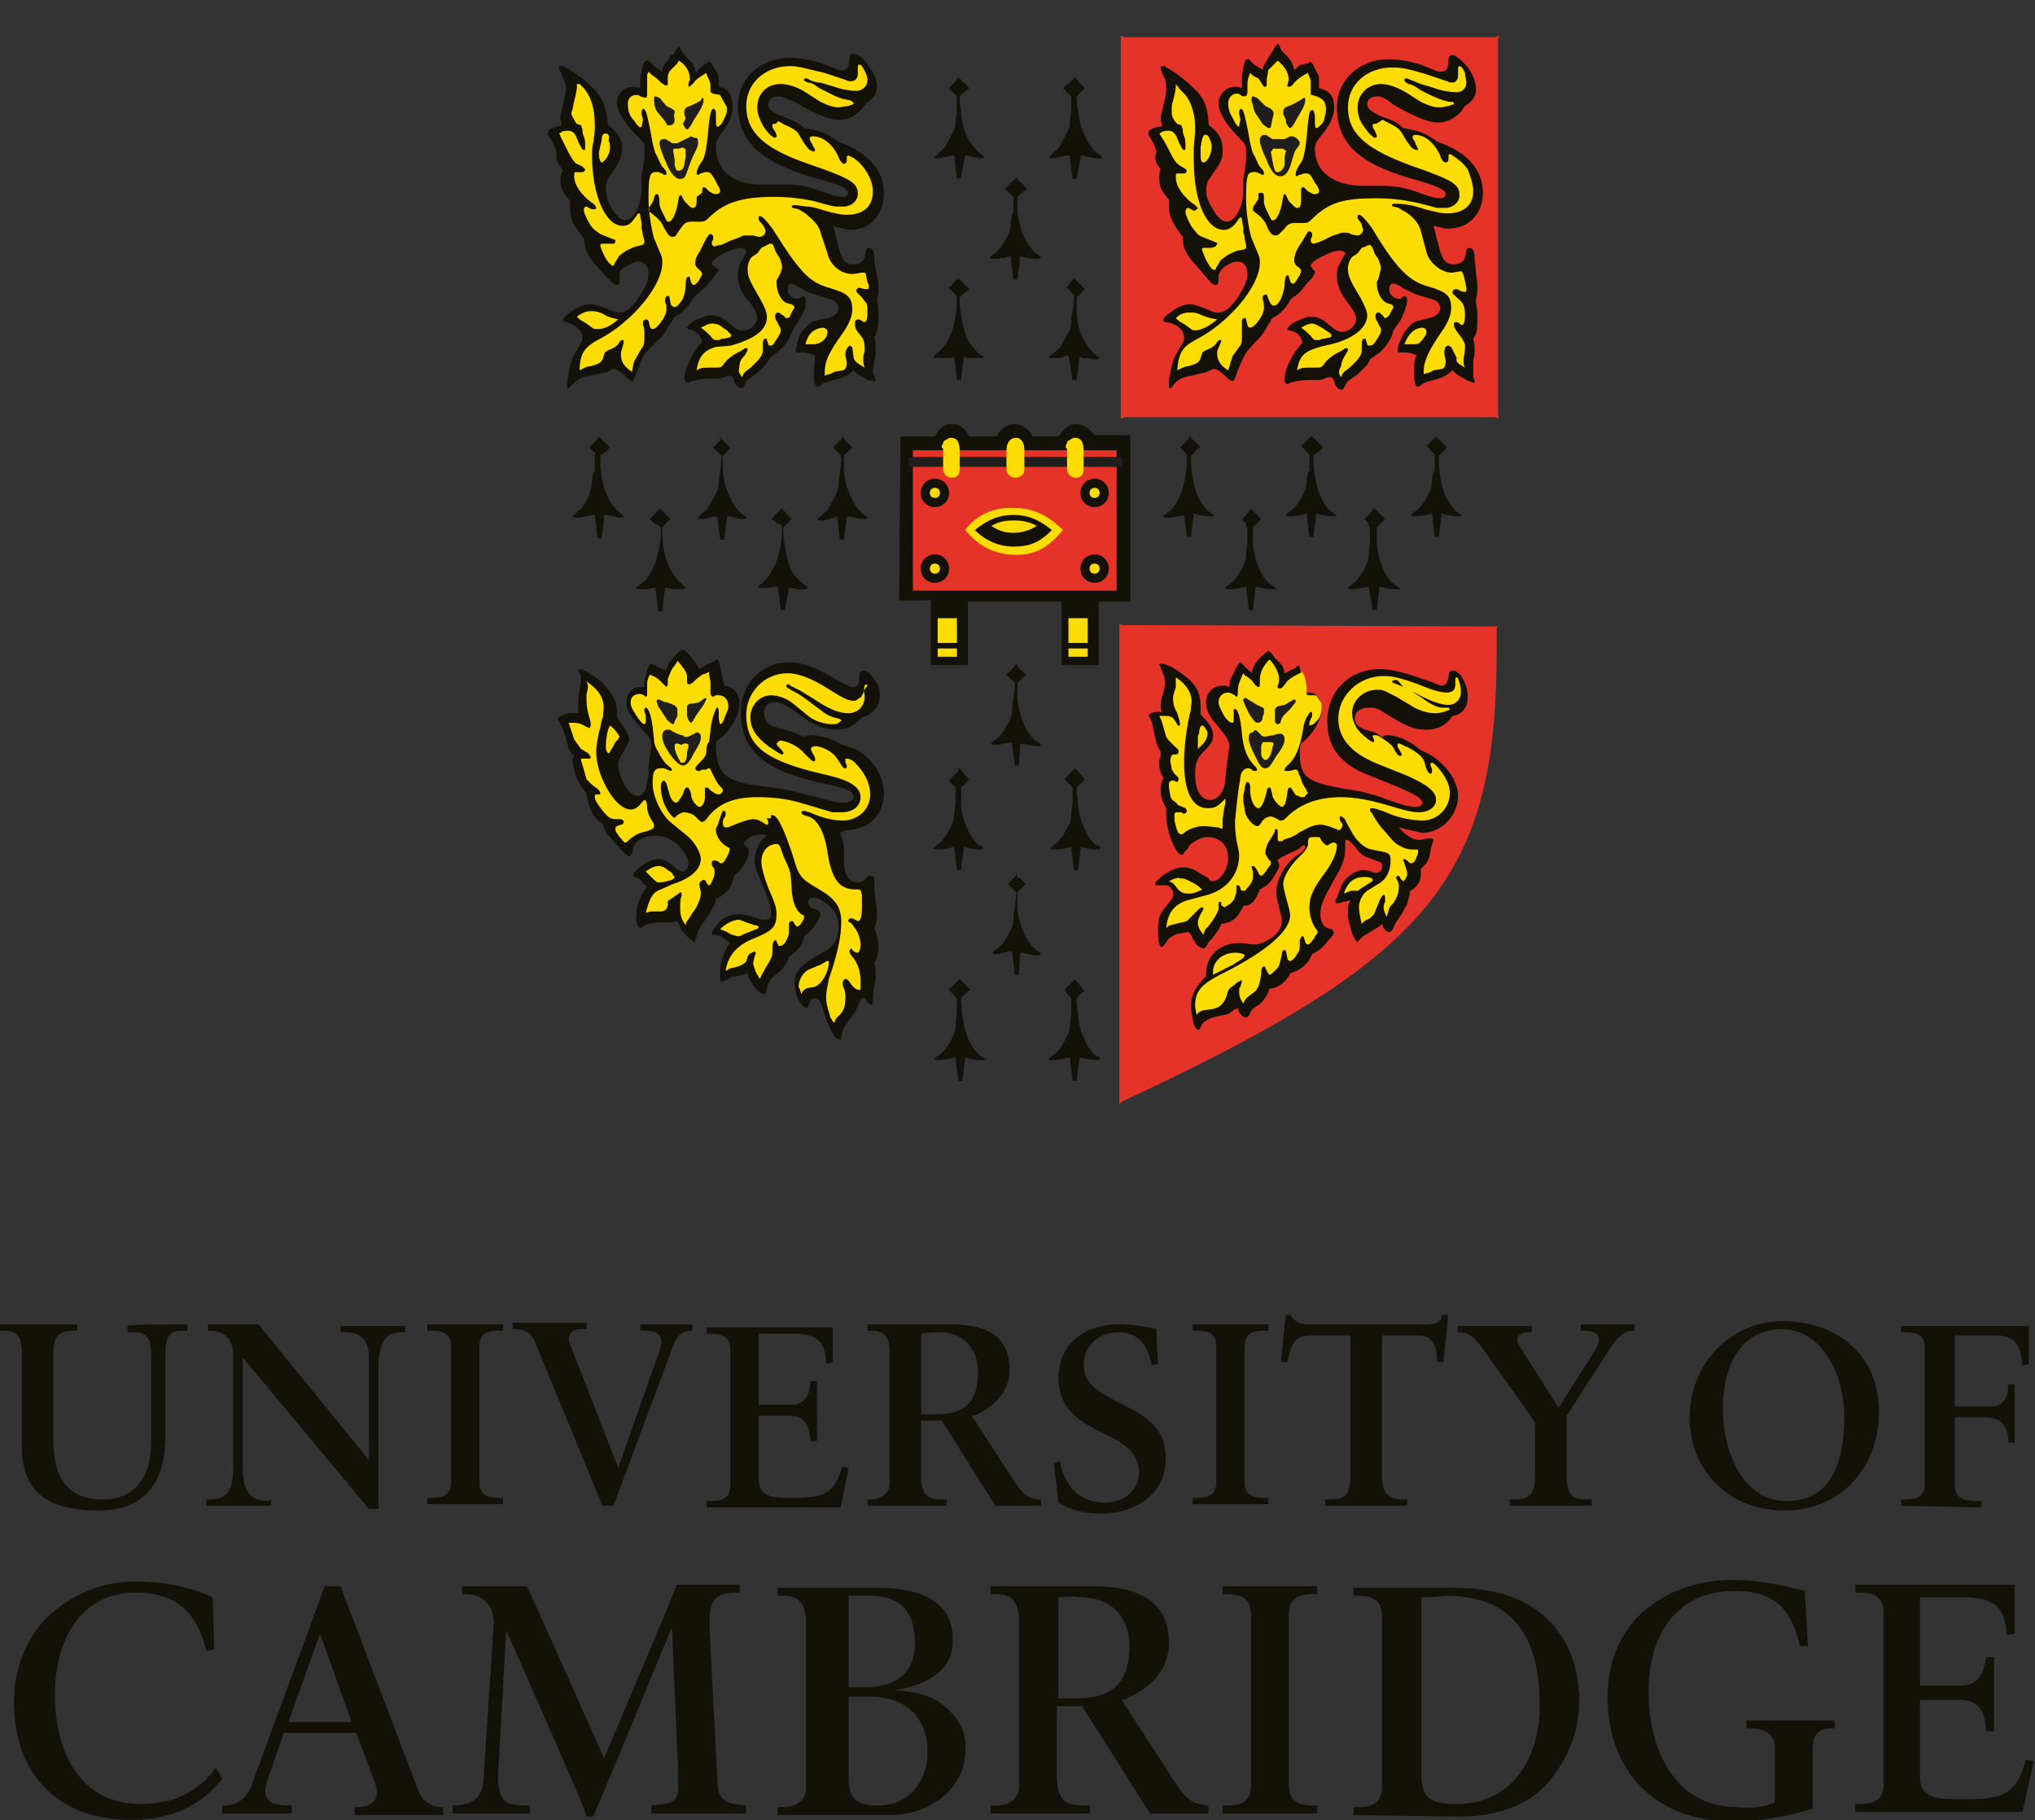 <?xml version="1.0" encoding="utf-8"?>
<!-- Generator: Adobe Illustrator 27.1.1, SVG Export Plug-In . SVG Version: 6.00 Build 0)  -->
<svg version="1.1" id="Capa_1" xmlns="http://www.w3.org/2000/svg" xmlns:xlink="http://www.w3.org/1999/xlink" x="0px" y="0px"
	 viewBox="0 0 147.8 132.2" style="enable-background:new 0 0 147.8 132.2;" xml:space="preserve">
<rect x="0" y="0" width="147.8" height="132.2" fill="#333333" stroke="none"/>
<style type="text/css">
	.st0{fill:#131108;}
	.st1{clip-path:url(#SVGID_00000021101062282426559520000001067659511831230139_);}
	.st2{clip-path:url(#SVGID_00000015337185228990954680000017147627003092202675_);}
	.st3{fill:#FFFFFF;}
	.st4{clip-path:url(#SVGID_00000006671813008419778640000011723680930544022188_);}
	.st5{fill:#E63329;}
	.st6{clip-path:url(#SVGID_00000104679976113211201480000002540828060823271591_);}
	.st7{fill:#FDDC02;}
	.st8{fill:#211E1E;}
	.st9{fill:none;stroke:#131108;stroke-width:0.664;}
	.st10{fill:#211E1E;stroke:#211E1E;stroke-width:0.224;}
</style>
<g>
	<g id="Layer_1_copy-3" transform="matrix(1.146,0,0,1.146,-42.881,450.19)">
		<path id="path208-6" class="st0" d="M49.3-308.9v0.4H49c-0.4,0-1.1,0-1.1,1.3v5.3c0,3.2-1.4,4.8-4.3,4.8c-3.3,0-4.8-1.3-4.8-4.1
			v-6c0-1.3-0.7-1.3-1.3-1.3h-0.1v-0.4h4.9v0.4h-0.1c-0.6,0-1.4,0-1.4,1.3v5.7c0,2.4,1,3.7,3.1,3.7c2,0,3.1-1.3,3.1-3.7v-5.6
			c0-1.3-0.7-1.3-1.2-1.3h-0.3v-0.4C45.7-308.9,49.2-308.9,49.3-308.9"/>
		<path id="path210-0" class="st0" d="M54.6-297.8v0.4h-4.1v-0.4h0.2c1.4,0,1.5-1,1.5-2.2v-6.9c0-1.1-0.6-1.6-1.5-1.6h-0.1v-0.4h3.2
			l7,8.6v-6.5c0-1.5-1-1.6-1.5-1.6H59v-0.4h4.1v0.4h-0.2c-0.7,0-1.5,0.2-1.5,2.2v9h-0.6l-8-9.6v6.9c0,1.2,0.2,2.2,1.6,2.2"/>
		<path id="path212-1" class="st0" d="M76.6-299.8l2.5-7.1c0.5-1.2,0.2-1.6-0.9-1.6h-0.2v-0.4h3.3v0.4h-0.1c-0.3,0-0.8,0.1-1.1,0.9
			l-3.8,10.2h-0.7l-4.2-10.2c-0.3-0.8-0.7-1-1.4-1h-0.1v-0.4h4.7v0.4h-0.3c-0.8,0-1,0.5-0.7,1.1"/>
		<path id="path214-4" class="st0" d="M97.6-308.9c2.6,0,3.8,0.9,3.8,2.9c0,1.6-1.3,2.5-2.3,2.9l-0.1,0l2.8,4.3c0.5,0.7,0.8,1,1.6,1
			v0.4h-2.9l-3.4-5.4h-1.3v3.6c0,1.3,0.6,1.4,1.4,1.4h0.2v0.4h-5v-0.4h0.2c0.5,0,1.2-0.3,1.2-1v-8.4c0-1.3-0.8-1.3-1.2-1.3h-0.2
			v-0.4H97.6 M95.8-308.3v5.1h1c1.8,0,2.6-0.8,2.6-2.7c0-1.5-1-2.5-2.4-2.5C96.6-308.4,96.2-308.4,95.8-308.3z"/>
		<path id="path216-8" class="st0" d="M109.6-299.5c0-1.4-1.2-2-2.3-2.5c-1.3-0.7-2.8-1.4-2.8-3.5c0-2.1,1.6-3.4,3.8-3.4
			c0.8,0,1.6,0.1,2.4,0.3l0.1,2.2l-0.4,0.1c-0.2-1.2-0.8-2.1-2.1-2.1c-1.2,0-2.2,0.8-2.2,2.1c0,1.3,1.2,1.8,2.3,2.4
			c1.4,0.7,2.9,1.4,2.9,3.5c0,2.4-2.1,3.5-4.1,3.5c-1,0-1.9-0.2-2.7-0.7l-0.3-2.5l0.4-0.1c0.3,1.7,1.4,2.6,2.8,2.6
			C108.7-297.6,109.6-298.4,109.6-299.5"/>
		<path id="path218-2" class="st0" d="M117.8-308.9v0.4h-0.2c-0.7,0-1.3,0.1-1.3,1v8.6c0,0.9,0.6,1,1.3,1h0.2v0.4H113v-0.4h0.2
			c0.7,0,1.3-0.1,1.3-1v-8.6c0-0.9-0.6-1-1.3-1H113v-0.4H117.8"/>
		<path id="path220-1" class="st0" d="M69.3-308.9v0.4h-0.2c-0.7,0-1.3,0.1-1.3,1v8.6c0,0.9,0.6,1,1.3,1h0.2v0.4h-4.8v-0.4h0.2
			c0.7,0,1.3-0.1,1.3-1v-8.6c0-0.9-0.6-1-1.3-1h-0.2v-0.4H69.3"/>
		<path id="path222-7" class="st0" d="M165.1-292.3l0,3l-0.5,0.1c-0.1-1.3-0.4-2.4-2.6-2.4h-2.9v5.6h2.5c1.2,0,1.5-0.7,1.7-1.8h0.5
			v4.7h-0.5c-0.1-1.1-0.3-2-1.7-2h-2.5v4.9c0,1.4,1.2,1.4,2.6,1.4c2.4,0,3.5-0.1,4.1-2.5c0.1,0,0.5,0.1,0.5,0.1l-0.7,3.2H155v-0.5
			h0.2c0.8,0,1.6-0.1,1.6-1.3v-10.8c0-1.1-0.7-1.3-1.6-1.3H155v-0.5H165.1"/>
		<path id="path224-3" class="st0" d="M106.7-292.3c3.2,0,4.8,1.2,4.8,3.6c0,2-1.6,3.1-2.9,3.6l-0.1,0l3.5,5.4c0.6,0.9,1,1.2,2,1.3
			v0.5h-3.7l-4.3-6.8h-1.6v4.5c0,1.6,0.7,1.8,1.8,1.8h0.3v0.5h-6.3v-0.5h0.3c0.7,0,1.5-0.3,1.5-1.2v-10.5c0-1.7-1-1.7-1.5-1.7h-0.3
			v-0.5C100.4-292.3,106.7-292.3,106.7-292.3 M104.5-291.6v6.4h1.2c2.2,0,3.3-1,3.3-3.3c0-1.9-1.2-3.1-3.1-3.1
			C105.4-291.7,104.9-291.6,104.5-291.6L104.5-291.6z"/>
		<path id="path226-8" class="st0" d="M120.9-292.3v0.5h-0.2c-0.8,0-1.6,0.1-1.6,1.3v10.8c0,1.1,0.7,1.3,1.6,1.3h0.2v0.5h-6v-0.5
			h0.2c0.8,0,1.6-0.1,1.6-1.3v-10.8c0-1.1-0.7-1.3-1.6-1.3h-0.2v-0.5H120.9"/>
		<path id="path228-7" class="st0" d="M120.3-308.9h7.6c0.4,0,0.9-0.1,0.9-0.6h0.4l-0.3,3h-0.4c0-0.7-0.1-1.7-1.2-1.7H125v8.9
			c0,1.4,0.7,1.5,1.4,1.5h0.2v0.4h-5.2v-0.4h0.2c0.9,0,1.4-0.1,1.4-1.5v-8.9h-2.4c-1.2,0-1.3,0.5-1.6,1.7h-0.4l0.3-3h0.3
			C119.5-309,119.9-308.9,120.3-308.9"/>
		<path id="path230-2" class="st0" d="M141-308.9v0.4c-0.7,0-1.1,0.5-1.4,0.9l-2.9,4.5v3.7c0,1.5,0.5,1.6,1.4,1.6h0.2v0.4h-5.2v-0.4
			h0.2c0.9,0,1.4-0.2,1.4-1.4v-3.5l-3.2-4.5c-0.5-0.7-0.9-1.2-1.6-1.2h-0.1v-0.4h4.7v0.4h-0.1c-0.9,0-1,0.5-0.6,1l2.4,3.8l2.2-3.5
			c0.5-0.7,0.6-1.4-0.6-1.4h-0.2v-0.4"/>
		<path id="path232-0" class="st0" d="M144.5-303c0-3.4,2.6-6.1,5.9-6.1c3.6,0,6.1,2.3,6.1,5.7c0,3.7-2.5,6.3-6,6.3
			C147-297.1,144.5-299.6,144.5-303 M146.6-303.6c0,2.8,1.3,5.9,4,5.9c2.5,0,3.7-1.8,3.7-5.4c0-2.6-1.4-5.5-4-5.5
			C146.9-308.5,146.6-304.8,146.6-303.6z"/>
		<path id="path234-4" class="st0" d="M157.9-297.4v-0.4h0.2c0.7,0,1.3-0.1,1.3-1v-8.6c0-0.9-0.6-1-1.3-1h-0.2v-0.4h8.1l0,2.4
			c-0.1,0-0.2,0.1-0.4,0.1c-0.1-1-0.3-1.9-1.7-1.9h-2.6v4.5h2.3c0.9,0,1.1-0.7,1.1-1.4h0.4v3.7h-0.4c0-0.7-0.2-1.6-1.4-1.6h-2v4.3
			c0,1,0.9,1,1.6,1h0.1v0.4"/>
		<path id="path236-3" class="st0" d="M38.3-285c0-2.2,0.9-4.3,2.4-5.6c1.5-1.3,3.3-2,5.3-2c1.7,0,3.4,0.3,4.9,1l0.1,3.3l-0.5,0.1
			c-0.5-1.9-1.4-3.7-4.5-3.7c-3.1,0-5.1,2.5-5.1,6.5c0,3.6,1.6,6.9,5.4,6.9c2.2,0,3.7-0.8,4.8-2.3l0.4,0.7c-1.3,1.7-3.3,2.6-5.6,2.6
			C41.3-277.4,38.3-280.2,38.3-285"/>
		<path id="path238-3" class="st0" d="M69.5-289.5l-0.5,8.9c-0.1,2,0.5,2.2,1.8,2.2H71v0.5h-4.9v-0.5h0.2c1.6-0.1,1.8-1,1.8-2.3
			l0.6-9.1c0.1-1.2-0.6-2-1.8-2h-0.2v-0.5h4.1c0.1,0.1,4.9,10.9,4.9,10.9s4.6-10.8,4.6-11h4v0.5h-0.1c-1.6,0-1.9,0.5-1.8,2.6
			l0.5,9.6c0.1,1.1,0.7,1.2,1.8,1.3v0.5h-6v-0.5h0c1-0.1,1.7-0.1,1.7-1.1l0-1l-0.4-9.2c0,0-4.9,11.9-5,12h-0.4
			C74.7-277.8,69.5-289.5,69.5-289.5"/>
		<path id="path240-8" class="st0" d="M123.2-277.8v-0.5h0.2c0.8,0,1.6-0.1,1.6-1.3v-10.8c0-1.1-0.7-1.3-1.6-1.3h-0.2v-0.5h6.4
			c2.4,0,4.4,0.6,5.8,1.9c1.4,1.3,2.1,3.1,2.1,5.3c0,2-0.8,3.9-2.2,5.4c-1.4,1.4-3.4,1.9-5.4,1.9 M127.5-291.6v11.3
			c0,1.5,0.7,1.8,2.2,1.8c3.7,0,5.3-3.1,5.3-6.2c0-4.8-2-7-6-7C128.6-291.6,127.8-291.6,127.5-291.6z"/>
		<path id="path242-8" class="st0" d="M149.9-278.6v-3.5c0-0.8-0.6-1.2-1.6-1.2h-0.2v-0.5h5.6v0.5h-0.2c-0.8,0-1.2,0.4-1.2,1.2v3.9
			c-1.6,0.5-3.3,0.8-5.1,0.8c-4.8,0-7.9-3.1-7.9-7.9c0-5.1,4.1-7.4,7.9-7.4c1.6,0,3.1,0.3,4.6,0.7l0.2,3.5h-0.5
			c-0.6-2.5-1.7-3.5-4.2-3.5c-3.4,0-5.4,2.5-5.4,6.4c0,3.7,1.7,7.3,5.6,7.3C148.4-278.2,149.2-278.3,149.9-278.6"/>
		<path id="path244-3" class="st0" d="M91.2-285.3v5.1c0,1.4,0.5,1.8,1.9,1.8c1.8,0,3.1-1.4,3.1-3.4c0-2.2-1.4-3.5-3.6-3.5
			 M91.2-291.7v5.8h1.1c2,0,3.1-1,3.1-2.8c0-2-0.9-3-2.9-3H91.2z M94.1-285.7c1.8,0.1,2.8,0.5,3.6,1.4c0.6,0.6,1,1.5,0.9,2.4
			c0,2.3-2.1,4.1-4.8,4.1h-7.1v-0.5h0.3c0.7,0,1.5-0.3,1.5-1.2V-290c0-1.7-1-1.7-1.5-1.7h-0.3v-0.5h6.4c3,0,4.7,1.1,4.7,3.2
			C97.9-286.8,95.9-286,94.1-285.7"/>
		<path id="path246-1" class="st0" d="M58-292.3l-4.6,12.5c-0.3,0.9-0.9,1.4-1.8,1.4h-0.1v0.5h4.4v-0.5h-0.2c-1.1,0-1.8-0.3-1.3-1.7
			l1-2.9H60l1.2,3.2c0.3,1-0.1,1.5-1.2,1.5h-0.1v0.5h5.6v-0.5h-0.1c-0.7,0-1.3-0.4-1.6-1.4L59-292.3 M57.7-289.3l2,5.6h-4
			L57.7-289.3z"/>
		<path id="path248-5" class="st0" d="M90.2-308.9l0,2.4c-0.1,0-0.3,0.1-0.4,0.1c-0.1-1.1-0.3-1.9-2-1.9h-2.3v4.5h2
			c0.9,0,1.2-0.5,1.3-1.5h0.4v3.8h-0.4c-0.1-0.9-0.3-1.6-1.3-1.6h-2v4c0,1.2,1,1.2,2,1.2c1.9,0,2.8-0.1,3.3-2c0.1,0,0.4,0.1,0.4,0.1
			l-0.5,2.5h-8.5v-0.4h0.2c0.7,0,1.3-0.1,1.3-1v-8.6c0-0.9-0.6-1-1.3-1h-0.2v-0.4H90.2"/>
	</g>
	<g>
		<defs>
			<rect id="SVGID_1_" x="37.4" y="0" width="73.2" height="85.8"/>
		</defs>
		<clipPath id="SVGID_00000126317988295096006740000009302623951925572264_">
			<use xlink:href="#SVGID_1_"  style="overflow:visible;"/>
		</clipPath>
		
			<g id="g133-2" transform="matrix(7.719,0,0,7.719,-109.068,-254.883)" style="clip-path:url(#SVGID_00000126317988295096006740000009302623951925572264_);">
			<path id="path131-8" class="st0" d="M21.2,33.2h5.1l0.2,0H27c0.2,0,0.7,0,1.2,0l0.2,0c0,0.4,0,0.6,0,0.9l0,0.7l0,0.6V39
				c0,2.3-0.5,3-3,4.3c-0.1,0.1-1.4,0.7-1.5,0.7L23.8,44l-0.1,0.1L23.6,44L23.4,44c-0.5-0.3-1-0.5-1.4-0.7c-2.2-1.1-3-1.9-3-4.3
				v-3.6l0-0.6l0-0.7c0-0.4,0-0.5,0-0.9l0.2,0c0.6,0,1,0,1.2,0h0.5L21.2,33.2"/>
		</g>
	</g>
	<g>
		<defs>
			<rect id="SVGID_00000054954231802623055960000000474487381656094338_" x="37.4" y="1.4" width="73.2" height="84.4"/>
		</defs>
		<clipPath id="SVGID_00000003103307233102366720000011348699393432844735_">
			<use xlink:href="#SVGID_00000054954231802623055960000000474487381656094338_"  style="overflow:visible;"/>
		</clipPath>
		
			<g id="g137-4" transform="matrix(7.719,0,0,7.719,-109.068,-254.883)" style="clip-path:url(#SVGID_00000003103307233102366720000011348699393432844735_);">
			<path id="path135-1" class="st3" d="M23.7,43.9l1-0.5l0,0l0,0v-4.4l0,0l0,0h3.5l0,0l0,0V37l0,0l0,0h-3.5l0,0l0,0v-3.5l0,0l0,0
				h-1.9l0,0l0,0v3.5l0,0l0,0h-3.5l0,0l0,0v1.9l0,0l0,0h3.5l0,0l0,0v4.4l0,0l0,0L23.7,43.9"/>
		</g>
	</g>
	<g>
		<defs>
			<rect id="SVGID_00000054979506034696734960000002489240416049588403_" x="37.4" y="1.4" width="31.1" height="31.1"/>
		</defs>
		<clipPath id="SVGID_00000070831254174229491460000018405707134113223335_">
			<use xlink:href="#SVGID_00000054979506034696734960000002489240416049588403_"  style="overflow:visible;"/>
		</clipPath>
		
			<g id="g141-9" transform="matrix(7.719,0,0,7.719,-109.068,-254.883)" style="clip-path:url(#SVGID_00000070831254174229491460000018405707134113223335_);">
			<path id="path139-6" class="st5" d="M19.2,33.4L19.2,33.4L19.2,33.4l0,3.6l0,0l0,0h3.5l0,0l0,0v-3.5l0,0l0,0L19.2,33.4"/>
		</g>
	</g>
	<path id="path143-2" class="st5" d="M81.7,2.7l-0.3-0.1l0,0.3v27.3l0,0.2l0.3-0.1h26.9l0.3,0.1l-0.1-0.2V2.8l0.1-0.2l-0.3,0.1
		L81.7,2.7"/>
	<g>
		<defs>
			<rect id="SVGID_00000012471066263768573380000006996059186805502105_" x="37.4" y="43.6" width="31.1" height="37.7"/>
		</defs>
		<clipPath id="SVGID_00000062183830678045287420000001926235758281301653_">
			<use xlink:href="#SVGID_00000012471066263768573380000006996059186805502105_"  style="overflow:visible;"/>
		</clipPath>
		
			<g id="g147-4" transform="matrix(7.719,0,0,7.719,-109.068,-254.883)" style="clip-path:url(#SVGID_00000062183830678045287420000001926235758281301653_);">
			<path id="path145-4" class="st5" d="M22.7,38.9h-3.5l0,0l0,0v0.2c0,1.9,0.6,2.9,2.6,3.9l0.6,0.3l0.2,0.1l0,0l0,0L22.7,38.9
				L22.7,38.9L22.7,38.9"/>
		</g>
	</g>
	<path id="path149-3" class="st5" d="M81.5,45.4l-0.2-0.1l0,0.2v34.4l0,0.3l0.2-0.2l1.5-0.7c20.9-9.9,25.7-15.7,25.7-32v-1.7
		l0.1-0.2l-0.2,0.1L81.5,45.4"/>
	<path id="path151-8" class="st0" d="M43.5,31.7c0.1,0.1,0.1,0.1,0.2,0.2c0.1,0.1,0.1,0.2,0.2,0.2c0,0,0.1,0.1,0.2,0.2
		c0,0,0.1,0.1,0.2,0.2c-0.1,0.1-0.1,0.1-0.1,0.1l-0.2,0.2L43.7,33l-0.1,0.1v0.2c0,1.9,0.5,3.2,1.5,4l0.2,0.2l-0.2,0.1l-0.2,0
		l-0.4-0.1l-0.4-0.1l-0.2,0l-0.2,1.7h-0.3l-0.2-1.7l-0.2,0c-0.2,0-0.3,0.1-0.4,0.1L42,37.6l-0.2,0c-0.1,0-0.2,0-0.2-0.1
		c0,0,0-0.1,0.1-0.1l0.3-0.3c0.3-0.2,0.5-0.5,0.8-1.2c0.1-0.3,0.2-0.6,0.2-0.8c0-0.5,0.1-0.9,0.2-0.9l0-0.9l0-0.3L43.3,33l-0.2-0.2
		l-0.2-0.2l-0.1-0.1c0.1-0.1,0.1-0.1,0.2-0.2C43.3,32,43.3,32,43.5,31.7"/>
	<path id="path153-4" class="st0" d="M52.3,31.7c0.2,0.3,0.2,0.3,0.5,0.6c0,0,0.1,0.1,0.2,0.2L53,32.6l-0.2,0.2L52.6,33l-0.1,0.1
		l0,0.3l0,0.9c0.1,1.2,0.8,2.7,1.5,3.1c0.1,0.1,0.2,0.1,0.2,0.2c0,0.1-0.1,0.1-0.1,0.1l-0.3,0l-0.4-0.1l-0.4-0.1l-0.2,0l-0.2,1.7
		h-0.3l-0.2-1.7l-0.2,0l-0.4,0.1l-0.4,0.1l-0.2,0l0,0c-0.1,0-0.2,0-0.2-0.1c0,0,0-0.1,0.1-0.1l0.3-0.3c0.3-0.2,0.4-0.4,0.8-1.2
		c0.2-0.3,0.3-0.6,0.3-0.8c0-0.5,0.1-0.9,0.1-0.9l0.1-0.9l0-0.3c0,0-0.1-0.1-0.1-0.1c-0.1-0.1-0.2-0.2-0.2-0.2l-0.2-0.2l-0.1-0.1
		c0.1-0.1,0.1-0.1,0.2-0.2c0.1-0.1,0.2-0.2,0.2-0.2c0,0,0.1-0.1,0.2-0.2C52.2,31.9,52.3,31.8,52.3,31.7"/>
	<path id="path155-7" class="st0" d="M47.9,36.9l0.2,0.2l0.2,0.2c0,0.1,0.1,0.1,0.2,0.2l0.2,0.2l-0.1,0.1L48.4,38l-0.2,0.2l-0.1,0.1
		v0.2c0,1.9,0.5,3.1,1.5,4l0.2,0.2l-0.2,0.1l-0.2,0l-0.5,0l-0.4-0.1l-0.2,0l-0.2,1.7h-0.3l-0.2-1.7l-0.2,0l-0.4,0.1l-0.4,0l-0.2,0h0
		c-0.1,0-0.2,0-0.2-0.1c0,0,0-0.1,0.1-0.1l0.4-0.3c0.7-0.6,1.3-2.1,1.3-3.8v-0.2l-0.1-0.1L47.5,38l-0.2-0.2l-0.1-0.1
		C47.5,37.4,47.7,37.2,47.9,36.9"/>
	<path id="path157-2" class="st0" d="M56.8,36.9c0.2,0.3,0.4,0.5,0.7,0.8l-0.1,0.1L57.2,38L57,38.2l-0.1,0.1l0,0.2
		c0,1.3,0.4,2.8,0.8,3.3l0.5,0.5c0,0,0.1,0.1,0.3,0.2l0.2,0.2l-0.2,0.1l-0.2,0l-0.4,0l-0.4-0.1l-0.2,0L57,44.3h-0.3l-0.2-1.7l-0.2,0
		l-0.4,0.1l-0.4,0l-0.2,0h0c-0.1,0-0.2,0-0.2-0.1c0,0,0-0.1,0.1-0.1l0.3-0.3c0.7-0.6,1.3-2.1,1.3-3.8v-0.2l-0.1-0.1L56.4,38
		l-0.2-0.2L56,37.7c0.1-0.1,0.2-0.1,0.2-0.2c0.1-0.1,0.2-0.2,0.2-0.2l0.2-0.2L56.8,36.9"/>
	<path id="path159-8" class="st0" d="M61.2,31.7c0.2,0.3,0.2,0.3,0.5,0.6c0,0,0.1,0.1,0.2,0.2l-0.1,0.1l-0.2,0.2L61.4,33l-0.1,0.1
		l0,0.3l0,0.9c0.1,1.2,0.8,2.7,1.5,3.1c0.1,0.1,0.2,0.1,0.2,0.2c0,0.1,0,0.1-0.1,0.1l-0.3,0l-0.5-0.1c-0.1,0-0.2,0-0.4-0.1l-0.2,0
		l-0.2,1.7h-0.3l-0.2-1.7l-0.2,0.1l-0.4,0.1l-0.4,0.1l-0.2,0l0,0c-0.1,0-0.2,0-0.2-0.1c0,0,0-0.1,0.1-0.1l0.3-0.3
		c0.3-0.2,0.4-0.4,0.8-1.2c0.2-0.3,0.3-0.6,0.3-0.8c0-0.5,0.1-0.9,0.1-0.9l0.1-0.9l0-0.3L61,33l-0.2-0.2c-0.1-0.1-0.2-0.2-0.2-0.2
		c0,0-0.1-0.1-0.1-0.1c0.1-0.1,0.1-0.1,0.2-0.2c0.1-0.1,0.2-0.2,0.2-0.2c0,0,0.1-0.1,0.2-0.2C61.1,31.9,61.2,31.8,61.2,31.7"/>
	<path id="path161-6" class="st0" d="M86.4,31.7l0.2,0.2l0.2,0.2c0.1,0.1,0.2,0.2,0.2,0.2c0,0,0.1,0.1,0.2,0.2L87,32.6l-0.2,0.2
		L86.6,33l-0.1,0.1v0.2c0,1.9,0.6,3.5,1.5,4c0.1,0.1,0.2,0.1,0.2,0.2l0,0l-0.2,0h-0.2c-0.3,0-0.8-0.1-1.1-0.2l-0.2,1.7h-0.3L86,37.4
		c-0.3,0.1-0.8,0.2-1.1,0.2h-0.2c-0.1,0-0.2,0-0.2-0.1c0-0.1,0.1-0.1,0.2-0.2c0.9-0.5,1.5-2.2,1.5-4v-0.2L86.2,33L86,32.8l-0.2-0.2
		l-0.1-0.1c0.1-0.1,0.2-0.1,0.2-0.2c0,0,0.1-0.1,0.2-0.2l0.2-0.2L86.4,31.7"/>
	<path id="path163-5" class="st0" d="M95.3,31.7l0.2,0.2l0.2,0.2l0.2,0.2l0.2,0.2l-0.1,0.1l-0.2,0.2L95.5,33l-0.1,0.1v0.2
		c0,1.9,0.6,3.5,1.5,4c0.1,0.1,0.2,0.1,0.2,0.2l0,0l-0.2,0h-0.2c-0.3,0-0.8-0.1-1.1-0.2l-0.2,1.7h-0.3l-0.2-1.7
		c-0.4,0.1-0.8,0.2-1.2,0.2c-0.3,0-0.3,0-0.3-0.1c0-0.1,0.1-0.1,0.2-0.2c0.2-0.1,0.5-0.4,0.7-0.7c0.4-0.6,0.6-1.1,0.6-1.4
		c0-0.5,0.1-0.9,0.2-0.9l0-0.9l0-0.3c0,0-0.1-0.1-0.1-0.1c-0.3-0.3-0.3-0.3-0.5-0.5l0.2-0.2l0.2-0.2l0.2-0.2L95.3,31.7"/>
	<path id="path165-6" class="st0" d="M90.9,36.9C90.9,37,91,37,91,37.1c0.1,0.1,0.2,0.2,0.2,0.2c0,0,0.1,0.1,0.2,0.2
		c0,0,0.1,0.1,0.2,0.2l-0.1,0.1L91.3,38l-0.2,0.2L91,38.3l0,0.3l0,0.9c0.1,1.3,0.7,2.7,1.5,3.1c0.1,0.1,0.2,0.1,0.2,0.2l0,0l-0.2,0
		h-0.2c-0.3,0-0.8-0.1-1.1-0.2L91,44.3h-0.3l-0.2-1.7c-0.3,0.1-0.8,0.2-1.2,0.2c-0.2,0-0.3,0-0.3-0.1c0-0.1,0.1-0.1,0.2-0.2
		c0.2-0.1,0.5-0.4,0.7-0.7c0.4-0.6,0.6-1.1,0.6-1.4c0-0.5,0.1-0.9,0.1-0.9l0-0.9l0-0.3l-0.1-0.1L90.5,38l-0.2-0.2l-0.1-0.1
		c0.1-0.1,0.1-0.1,0.2-0.2C90.7,37.2,90.7,37.1,90.9,36.9"/>
	<path id="path167-7" class="st0" d="M99.8,36.9c0.1,0.1,0.1,0.1,0.2,0.2c0.1,0.1,0.2,0.2,0.2,0.2c0,0,0.1,0.1,0.2,0.2
		c0,0,0.1,0.1,0.2,0.2c0,0-0.1,0.1-0.1,0.1c-0.1,0.1-0.2,0.2-0.2,0.2c-0.1,0.1-0.2,0.2-0.2,0.2c0,0,0,0-0.1,0.1l0,0.3l0,0.9
		c0.1,1.3,0.7,2.7,1.5,3.1c0.1,0.1,0.2,0.1,0.2,0.2l0,0l-0.2,0h-0.2c-0.3,0-0.8-0.1-1.1-0.2l-0.2,1.7h-0.3l-0.3-1.7
		c-0.3,0.1-0.8,0.2-1.2,0.2c-0.2,0-0.3,0-0.3-0.1c0-0.1,0.1-0.1,0.2-0.2c0.2-0.1,0.5-0.4,0.7-0.7c0.4-0.6,0.6-1.1,0.6-1.4
		c0-0.5,0.1-0.9,0.1-0.9l0-0.9l0-0.3l-0.1-0.1L99.4,38l-0.2-0.2l-0.1-0.1c0.1-0.1,0.1-0.1,0.2-0.2C99.6,37.2,99.6,37.1,99.8,36.9"/>
	<path id="path169-1" class="st0" d="M104.3,31.7l0.2,0.2l0.2,0.2l0.2,0.2l0.2,0.2l-0.1,0.1l-0.2,0.2l-0.2,0.2l-0.1,0.1v0.2
		c0,1.9,0.6,3.5,1.5,4c0.1,0.1,0.2,0.1,0.2,0.2l0,0l-0.2,0h-0.2c-0.3,0-0.8-0.1-1.1-0.2l-0.2,1.7h-0.3l-0.2-1.7
		c-0.4,0.1-0.8,0.2-1.2,0.2c-0.3,0-0.3,0-0.3-0.1c0-0.1,0.1-0.1,0.2-0.2c0.2-0.1,0.5-0.4,0.7-0.7c0.4-0.6,0.6-1.1,0.6-1.4
		c0-0.5,0.1-0.9,0.2-0.9l0-0.9l0-0.3c0,0-0.1-0.1-0.1-0.1c-0.1-0.1-0.2-0.2-0.2-0.2l-0.2-0.2l-0.1-0.1l0.2-0.2l0.2-0.2l0.2-0.2
		L104.3,31.7"/>
	<path id="path171-1" class="st0" d="M69.7,55.8c0.2,0.2,0.2,0.3,0.5,0.6c0,0,0.1,0.1,0.2,0.2l-0.1,0.1l-0.2,0.2l-0.2,0.2l-0.1,0.1
		l0,0.3l0,0.9c0,0.8,0.4,1.7,0.7,2.3c0.3,0.4,0.5,0.7,0.7,0.7c0.2,0.1,0.2,0.1,0.2,0.2s-0.1,0.1-0.3,0.1c-0.4,0-0.8-0.1-1.1-0.2
		l-0.2,1.7h-0.3l-0.2-1.7c-0.3,0.1-0.8,0.2-1.1,0.2H68c-0.1,0-0.2,0-0.2-0.1c0-0.1,0.1-0.1,0.2-0.2c0.2-0.1,0.5-0.4,0.7-0.7
		c0.4-0.7,0.6-1.1,0.6-1.4c0-0.5,0.1-0.9,0.1-0.9l0-0.9l0-0.3l-0.1-0.1l-0.2-0.2l-0.2-0.2L69,56.6c0.1-0.1,0.1-0.1,0.2-0.2
		c0.1-0.1,0.2-0.2,0.2-0.2c0,0,0.1-0.1,0.2-0.2C69.6,55.9,69.6,55.9,69.7,55.8"/>
	<path id="path173-4" class="st0" d="M78.1,55.8c0.2,0.2,0.2,0.3,0.5,0.6c0,0,0.1,0.1,0.2,0.2l-0.1,0.1l-0.2,0.2l-0.2,0.2l-0.1,0.1
		l0,0.3l0.1,0.9c0,0.8,0.4,1.7,0.7,2.3c0.3,0.4,0.5,0.7,0.7,0.7c0.2,0.1,0.2,0.1,0.2,0.2s-0.1,0.1-0.3,0.1c-0.4,0-0.8-0.1-1.1-0.2
		l-0.2,1.7h-0.3l-0.2-1.7c-0.3,0.1-0.8,0.2-1.1,0.2h-0.2c-0.1,0-0.2,0-0.2-0.1c0-0.1,0.1-0.1,0.2-0.2c0.2-0.1,0.5-0.4,0.7-0.7
		c0.4-0.7,0.6-1.1,0.6-1.4c0-0.5,0.1-0.9,0.1-0.9l0-0.9l0-0.3l-0.1-0.1l-0.4-0.4l-0.1-0.1c0.1-0.1,0.1-0.1,0.2-0.2
		c0.1-0.1,0.2-0.2,0.2-0.2c0,0,0.1-0.1,0.2-0.2C77.9,55.9,78,55.9,78.1,55.8"/>
	<path id="path175-5" class="st0" d="M73.8,63.4l0.1,0.3l0.2,0.1l0.2,0.2l0.2,0.2l-0.1,0.1l-0.2,0.2c0,0-0.1,0.1-0.2,0.2
		c0,0-0.1,0.1-0.1,0.1l0,0.3l0,0.9c0.1,1.3,0.8,2.7,1.5,3.1c0.2,0.1,0.2,0.1,0.2,0.2l0,0l-0.2,0.1l-0.2,0l-0.5-0.1
		c-0.1,0-0.2,0-0.4-0.1l-0.2,0L74,70.8h-0.3l-0.2-1.7l-0.2,0l-0.4,0.1l-0.4,0.1l-0.2,0l0,0c-0.1,0-0.2,0-0.2-0.1
		c0-0.1,0.1-0.1,0.2-0.2c0.2-0.1,0.5-0.4,0.7-0.7c0.4-0.7,0.6-1.1,0.6-1.4c0-0.5,0.1-0.9,0.1-0.9l0.1-0.9l0-0.3l-0.1-0.1l-0.2-0.2
		l-0.2-0.2l-0.1-0.1l0.2-0.2l0.2-0.2l0.2-0.2L73.8,63.4"/>
	<path id="path177-7" class="st0" d="M69.7,71.1l0.2,0.2l0.2,0.2l0.2,0.2l0.2,0.2L70.3,72l-0.2,0.2l-0.2,0.2l-0.1,0.1l0,0.3l0.1,0.9
		c0.1,1.3,0.7,2.7,1.5,3.1c0.1,0.1,0.2,0.1,0.2,0.2l0,0l-0.2,0h-0.2c-0.2,0-0.5,0-1.1-0.2l-0.2,1.7h-0.3l-0.2-1.7
		c-0.5,0.1-0.9,0.2-1.2,0.2c-0.2,0-0.3,0-0.3-0.1c0-0.1,0.1-0.1,0.2-0.2c0.2-0.1,0.5-0.4,0.7-0.7c0.4-0.6,0.6-1.1,0.6-1.4
		c0-0.5,0.1-0.9,0.1-0.9l0-0.9l0-0.3c0,0-0.1-0.1-0.1-0.1c-0.1-0.1-0.2-0.2-0.2-0.2L69,72l-0.1-0.1l0.2-0.2l0.2-0.2l0.2-0.2
		L69.7,71.1"/>
	<path id="path179-2" class="st0" d="M78.1,71.1l0.1,0.2l0.2,0.2l0.2,0.3l0.2,0.2L78.7,72l-0.2,0.2c0,0-0.1,0.1-0.2,0.2
		c0,0,0,0.1-0.1,0.1l0,0.3l0.1,0.9c0,0.8,0.4,1.7,0.7,2.3c0.3,0.4,0.5,0.7,0.7,0.7c0.2,0.1,0.2,0.1,0.2,0.2c0,0.1-0.1,0.1-0.3,0.1
		c-0.3,0-0.7-0.1-1.2-0.2l-0.2,1.7h-0.3l-0.2-1.7c-0.5,0.1-0.9,0.2-1.1,0.2h-0.2c-0.1,0-0.2,0-0.2-0.1c0-0.1,0.1-0.1,0.2-0.2
		c0.2-0.1,0.5-0.4,0.7-0.7c0.4-0.7,0.6-1.1,0.6-1.4c0-0.5,0.1-0.9,0.1-0.9l0-0.9l0-0.3l-0.1-0.1l-0.2-0.2L77.4,72l-0.1-0.1l0.2-0.2
		l0.2-0.2l0.2-0.2L78.1,71.1"/>
	<path id="path181-3" class="st0" d="M73.8,48.2l0.1,0.2l0.2,0.2l0.2,0.2l0.2,0.2l-0.1,0.1l-0.2,0.2c0,0-0.1,0.1-0.2,0.2
		c0,0-0.1,0.1-0.1,0.1l0,0.3l0,0.9c0.1,1.3,0.8,2.8,1.5,3.1c0.1,0.1,0.2,0.1,0.2,0.2c0,0.1-0.1,0.1-0.3,0.1c-0.3,0-0.7-0.1-1.2-0.2
		L74,55.6h-0.3l-0.2-1.7c-0.6,0.1-0.9,0.2-1.1,0.2h-0.2c-0.1,0-0.2,0-0.2-0.1c0-0.1,0.1-0.1,0.2-0.2c0.2-0.1,0.5-0.4,0.7-0.7
		c0.4-0.7,0.6-1.1,0.6-1.4c0-0.5,0.1-0.9,0.1-0.9l0.1-0.9l0-0.3l-0.1-0.1l-0.2-0.2l-0.2-0.2L73.1,49l0.2-0.2l0.2-0.2l0.2-0.2
		L73.8,48.2"/>
	<path id="path183-5" class="st0" d="M69.6,5.6c0.1,0.1,0.1,0.1,0.2,0.2C69.9,5.9,69.9,6,70,6c0,0,0.1,0.1,0.2,0.2
		c0,0,0.1,0.1,0.2,0.2l-0.1,0.1L70,6.7c0,0-0.1,0.1-0.2,0.2c0,0,0,0-0.1,0.1l0,0.3l0.1,0.8c0,0.8,0.4,1.9,0.7,2.3L71,11
		c0,0,0.1,0.1,0.3,0.2l0.2,0.2l-0.2,0.1l-0.2,0l-0.4-0.1l-0.4-0.1l-0.2,0l-0.3,1.6L69.5,13l-0.2-1.7l-0.2,0l-0.4,0.1l-0.5,0.1
		l-0.2,0c-0.1,0-0.1,0-0.1-0.1c0,0,0-0.1,0.1-0.1c0,0,0.1-0.1,0.3-0.3c0.3-0.2,0.4-0.4,0.8-1.2c0.2-0.3,0.3-0.6,0.3-0.8
		c0-0.5,0.1-0.9,0.1-0.9l0-0.8l0-0.3l-0.1-0.1l-0.2-0.2L69,6.5l-0.1-0.1C69,6.3,69,6.3,69.1,6.2C69.4,5.9,69.4,5.9,69.6,5.6"/>
	<path id="path185-9" class="st0" d="M78.1,5.6c0.2,0.3,0.2,0.3,0.5,0.6c0,0,0.1,0.1,0.2,0.2l-0.1,0.1l-0.2,0.2l-0.2,0.2L78.2,7
		l0,0.3l0.1,0.8c0.1,1.2,0.8,2.7,1.5,3.1c0.1,0.1,0.2,0.1,0.2,0.2c0,0.1,0,0.1-0.1,0.1l-0.3,0l-0.5-0.1c-0.1,0-0.2,0-0.4-0.1l-0.2,0
		L78.2,13h-0.3l-0.2-1.7l-0.3,0L77,11.4l-0.4,0.1l-0.2,0l0,0c-0.1,0-0.2,0-0.2-0.1c0,0,0-0.1,0.1-0.1l0.3-0.3
		c0.3-0.2,0.4-0.4,0.8-1.2c0.2-0.3,0.3-0.6,0.3-0.8c0-0.5,0.1-0.9,0.1-0.9l0-0.8l0-0.3l-0.1-0.1l-0.2-0.2c-0.1-0.1-0.2-0.2-0.2-0.2
		c0,0-0.1-0.1-0.1-0.1c0.1-0.1,0.1-0.1,0.2-0.2C77.6,6.1,77.7,6,77.7,6c0,0,0.1-0.1,0.2-0.2C77.9,5.8,78,5.7,78.1,5.6"/>
	<path id="path187-8" class="st0" d="M73.8,12.9l0.2,0.2l0.2,0.2c0.1,0.1,0.2,0.2,0.2,0.2c0,0,0.1,0.1,0.2,0.2l-0.1,0.1L74.2,14
		L74,14.2l-0.1,0.1l0,0.3l0,0.8c0.1,1.3,0.8,2.7,1.5,3.1c0.1,0.1,0.2,0.1,0.2,0.2l0,0l-0.2,0.1h-0.2c-0.3,0-0.8-0.1-1.1-0.2
		l-0.2,1.7h-0.3l-0.2-1.7c-0.3,0.1-0.8,0.2-1.2,0.2c-0.3,0-0.3,0-0.3-0.1c0-0.1,0.1-0.1,0.2-0.2c0.2-0.1,0.5-0.4,0.7-0.7
		c0.4-0.6,0.6-1.1,0.6-1.4c0-0.5,0.1-0.9,0.2-0.9l0-0.9l0-0.3c0,0-0.1-0.1-0.1-0.1c-0.1-0.1-0.2-0.2-0.2-0.2l-0.2-0.2L73,13.7
		l0.2-0.2l0.2-0.2c0.1-0.1,0.2-0.2,0.2-0.2C73.7,13.1,73.7,13,73.8,12.9"/>
	<path id="path189-5" class="st0" d="M69.6,20.2l0.2,0.2l0.2,0.2c0,0.1,0.1,0.1,0.2,0.2l0.2,0.2c-0.1,0.1-0.1,0.1-0.1,0.1L70,21.3
		l-0.3,0.3v0.2c0,1.2,0.4,2.8,0.8,3.2l0.5,0.6c0,0,0.1,0.1,0.3,0.2l0.2,0.1l-0.2,0.1l-0.2,0l-0.4,0L70.2,26L70,25.9l-0.2,1.7h-0.3
		l-0.2-1.7L69,26L68.6,26l-0.4,0l-0.2,0h0c-0.1,0-0.2,0-0.2-0.1c0,0,0-0.1,0.1-0.1l0.3-0.3c0.8-0.6,1.3-2.1,1.3-3.8v-0.2l-0.1-0.1
		l-0.2-0.2c-0.1-0.1-0.2-0.2-0.2-0.2c0,0-0.1,0-0.1-0.1c0.1-0.1,0.2-0.1,0.2-0.2c0.1-0.1,0.2-0.2,0.2-0.2l0.2-0.2L69.6,20.2"/>
	<path id="path191-2" class="st0" d="M78,20.2c0.1,0.1,0.1,0.1,0.2,0.2c0.1,0.1,0.1,0.2,0.2,0.2c0,0,0.1,0.1,0.2,0.2
		c0,0,0.1,0.1,0.2,0.2c-0.1,0.1-0.1,0.1-0.1,0.1l-0.5,0.5l0,0.3l0,0.9c0.1,1.3,0.6,2.3,1.5,3.1l0.2,0.1l-0.2,0.1l-0.2,0L79,26
		L78.6,26l-0.2-0.1l-0.2,1.7h-0.3l-0.3-1.8C77.2,25.9,77.1,26,77,26l-0.5,0l-0.2,0h0c-0.1,0-0.1,0-0.1-0.1c0,0,0-0.1,0.1-0.1
		l0.4-0.3c0.3-0.2,0.4-0.4,0.8-1.2c0.2-0.3,0.3-0.6,0.3-0.8c0-0.5,0.1-0.9,0.1-0.9l0.1-0.9l0-0.3l-0.1-0.1l-0.2-0.2l-0.2-0.2
		L77.3,21c0.1-0.1,0.1-0.1,0.2-0.2C77.8,20.5,77.8,20.4,78,20.2"/>
	<path id="path193-2" class="st0" d="M60.5,16.4l0.1,0.3c0.1,0.3,0.1,0.6,0.2,0.8c0.3,1.3,0.5,1.7,1.2,1.7c0.4,0,0.7-0.2,0.8-0.5
		l0.1-0.5c0-0.1,0.1-0.2,0.2-0.2c0.3,0,0.4,0.3,0.4,0.9c0,0.2,0.1,0.6,0.2,1.1c0.1,0.4,0.1,0.7,0.1,1c0,0.3,0,0.4-0.1,0.7
		c0.1,0.5,0.1,1.1,0.1,1.4c0,0.6-0.1,1.1-0.3,1.4c0.1,0.4,0.1,0.5,0.1,0.9c0,0.2,0,0.5-0.1,0.8c-0.1,0.6-0.1,0.7-0.1,0.8
		c0,0.1,0,0.2,0.1,0.3c0,0.1,0.1,0.2,0.1,0.3c0,0.1,0,0.1-0.1,0.1L63,27.6l-0.5-0.3c-0.2-0.1-0.3-0.2-0.5-0.4
		c-0.5,0.4-0.6,0.5-1.8,0.8c-0.2,0.1-0.4,0.1-0.5,0.2c-0.1,0.1-0.3,0.2-0.3,0.2c-0.2,0-0.3-0.3-0.3-1c0-0.5,0.1-1,0.1-1.3
		c-0.4-0.1-0.7-0.2-0.8-0.2c0,0-0.1,0-0.4,0l-0.1,0c-0.1,0-0.1-0.1-0.1-0.2c0-0.1,0.1-0.3,0.1-0.5l0.2-0.6c0.1-0.2,0.3-0.4,0.6-0.7
		c0.2-0.2,0.4-0.3,0.6-0.3l0.8-0.2c0.5-0.1,0.8-0.4,0.8-0.7c0-0.3-0.2-0.6-0.7-0.7l-1-0.3c-0.3-0.1-0.6-0.2-0.9-0.4
		c-0.6-0.3-0.7-0.4-0.8-0.4c-0.2,0-0.3,0.1-0.3,0.4c0,0.4,0.3,0.7,0.7,0.7c0.1,0,0.2,0,0.2-0.1c0.1,0,0.2-0.1,0.2-0.1
		c0.1,0,0.2,0.1,0.2,0.2l0,0.1l0,0.4c0,0.3-0.3,0.8-0.7,1.4l-0.2,0.3c-0.2,0.7-0.7,1.4-1.3,1.8c-0.2,0.1-0.2,0.2-0.3,0.2
		c0,0-0.1,0.1-0.2,0.3c0,0.1-0.2,0.3-0.5,0.6c-0.2,0.2-0.4,0.4-0.6,0.5c-0.3,0.2-0.4,0.3-0.5,0.4l-0.2,0.4c0,0.1-0.1,0.1-0.2,0.1
		c-0.2,0-0.4-0.2-0.5-0.6c-0.1-0.3-0.2-0.3-0.3-0.3c-0.1,0-0.2,0-0.4,0.1l-0.3,0.1h-0.8c-0.4,0-1,0.1-1.3,0.2
		c-0.1,0.1-0.2,0.1-0.2,0.1c-0.1,0-0.1,0-0.2-0.1c0-0.1-0.1-0.1-0.1-0.2c0-0.4,0.3-1.2,0.7-1.9c0.3-0.4,0.3-0.5,0.6-0.8
		c-0.1-0.4-0.4-0.7-0.7-0.8L50,23.9c-0.1,0-0.1-0.1-0.1-0.1c0-0.1,0.2-0.3,0.5-0.5c0.5-0.2,0.9-0.4,1.3-0.4c0.4,0,0.8,0.2,1.2,0.5
		C53.5,24,53.7,24,54,24c0.5,0,1-0.5,1-0.9c0-0.3-0.2-0.7-0.6-1.2c-0.7-0.8-0.8-1.3-0.8-1.9c0-0.4,0.1-0.9,0.3-1.1l0.2-0.4
		c0.1-0.1,0.1-0.1,0.1-0.2c0-0.2-0.2-0.3-0.4-0.3c-0.4,0-1.1,0.3-1.6,0.6c-0.3,0.2-0.5,0.4-0.5,0.5c0,0.1,0,0.1,0.1,0.2l0.3,0.2
		c0,0,0.1,0.1,0.1,0.1c0,0,0,0.1-0.1,0.2l-0.5,0.6c-0.2,0.3-0.6,0.7-1,1c-0.1,0.1-0.2,0.2-0.2,0.2c0,0-0.1,0.1-0.2,0.3
		c-0.2,0.3-0.6,0.8-1,1c-0.2,0.1-0.3,0.2-0.3,0.3c0,0-0.1,0.1-0.2,0.3c-0.1,0.1-0.2,0.3-0.3,0.5c-0.2,0.3-0.4,0.6-0.6,0.7L47,25.5
		c-0.2,0.2-0.4,0.6-0.7,1.4c-0.2,0.5-0.3,0.8-0.4,0.8c0,0-0.1-0.1-0.2-0.1c-0.5-0.5-0.9-0.8-1.1-0.8c-0.1,0-0.1,0-0.3,0.1
		c-0.2,0.1-0.4,0.2-0.6,0.2l-0.9,0.2c-0.7,0.1-0.9,0.3-1.3,0.7c-0.1,0.1-0.2,0.2-0.2,0.2c-0.1,0-0.1-0.1-0.1-0.3l0-0.2l0.1-0.6
		c0.1-0.7,0.3-1.2,0.5-1.5l0.4-0.7c0.1-0.1,0.1-0.3,0.1-0.4c0-0.5-0.6-1-1.2-1.1c-0.2,0-0.2-0.1-0.2-0.2c0-0.1,0.2-0.3,0.5-0.5
		c0.5-0.4,1.1-0.6,1.5-0.6c0.2,0,0.6,0.1,1.1,0.3l0.5,0.2c0.2,0.1,0.4,0.1,0.5,0.1c0.5,0,1.1-0.5,1.7-1.6c0.3-0.5,0.4-0.9,0.4-1.2
		c0-0.6-0.3-0.9-0.7-0.9c-0.3,0-0.7,0.2-1,0.4C45.1,19.5,45,19.8,45,20l0,0.3v0.1c0,0.2-0.1,0.3-0.2,0.3c-0.2,0-0.5-0.3-1.5-1.4
		c-0.7-0.8-0.8-1.2-0.9-2c-0.8-1-1-1.4-1-2.2l0-0.5c-0.6-0.7-0.7-1-0.7-1.6c0-0.2,0-0.3,0.2-0.6c-0.3-0.4-0.4-0.6-0.5-0.9L40.4,11
		c-0.1-0.3-0.2-0.6-0.4-0.9c-0.2-0.3-0.2-0.3-0.2-0.4c0-0.3,0.2-0.4,1-0.6c0-0.2-0.1-0.4-0.1-0.5c0-0.1,0-0.3,0.1-0.6L41,7.1
		c0.1-0.3,0.1-0.6,0.1-0.7c0-0.2,0-0.3-0.2-0.7c-0.1-0.3-0.1-0.4-0.2-0.5c-0.1-0.1-0.1-0.3-0.1-0.3c0-0.1,0.1-0.1,0.2-0.1
		c0.2,0,0.8,0.4,1.5,0.9c1.3,1.1,1.6,1.6,1.8,2.9c0,0.1,0,0.3,0.1,0.5c0.6,0.5,1,1,1,1.6c0,0.5-0.2,1-0.5,1.5l-0.5,0.7
		c-0.1,0.2-0.2,0.5-0.2,0.8c0,0.4,0.1,0.8,0.4,1.4c0.4,0.6,0.7,0.9,1,0.9c0.6,0,1.2-1.1,1.2-2.3v-0.2l0-0.4c0-0.2,0-0.5,0.1-0.8
		c0-0.4,0.1-0.6,0.1-0.7l0-0.6l0-0.4c0-0.1-0.1-0.3-0.2-0.4L46,9.6c-0.7-0.8-1.2-1.6-1.2-2.1c0-0.7,0.5-1.2,1.2-1.2
		c0.1,0,0.3,0,0.5,0.1V6.2c0-1,0.2-1.8,0.5-1.8l0.1,0l0.4,0.4L48,5.1l0.1,0.1c0-0.3,0-0.3,0.3-0.7c0.1-0.1,0.2-0.2,0.3-0.5
		C48.9,4,49,3.9,49,3.8c0-0.1,0.1-0.1,0.1-0.2c0.1-0.1,0.1-0.2,0.2-0.2c0.1,0,0.1,0.1,0.2,0.3c0.1,0.2,0.1,0.2,0.5,0.6
		c0.1,0.1,0.2,0.2,0.3,0.3c0,0.1,0.1,0.2,0.2,0.5c0,0,0,0.1,0.1,0.2C50.7,5,50.8,5,51,4.8l0.3-0.2c0.1-0.1,0.2-0.1,0.3-0.1
		c0,0,0.1,0.1,0.1,0.1c0,0.1,0.1,0.2,0.2,0.4c0.3,0.4,0.3,0.6,0.3,0.8v0.5c0.8,0.2,1,0.6,1,1.5c0,0.6-0.3,1.3-0.9,2
		C52,10.3,52,10.4,52,10.7c0,1.7,1.2,2.7,3.3,2.7l1.6,0c1,0,1.6,0.1,2.5,0.4c1.1,0.4,1.4,0.5,1.8,0.5c0.1,0,0.2,0,0.3-0.1
		c0.1-0.1,0.1-0.1,0.1-0.2c0-0.3-0.6-0.6-2.5-1.1c-3.8-1.1-5.5-2.6-5.5-5.2c0-2,1.6-3.5,3.8-3.5c0.7,0,1.7,0.2,2.3,0.4l1,0.4
		c0.2,0.1,0.3,0.1,0.5,0.1c0.3,0,0.5-0.3,0.5-0.8c0-0.3,0.1-0.4,0.3-0.4c0.3,0,0.7,0.3,1.1,0.9c0.4,0.5,0.6,1.1,0.6,1.5
		c0,0.5-0.3,0.9-0.8,1.2c-0.5,0.8-1.2,1.2-2,1.2c-0.7,0-1.6-0.4-3.2-1.3C57,7.1,56.8,7,56.5,7c-0.4,0-0.7,0.2-0.7,0.6
		c0,0.3,0.3,0.6,0.9,0.8c1,0.4,1.3,0.5,1.7,0.9c1.2,0.2,1.7,0.4,2.5,1c2,0.7,3.3,2,3.3,3.7c0,1.6-1,2.7-2.5,2.7
		C61.3,16.6,61.1,16.6,60.5,16.4"/>
	<path id="path195-2" class="st0" d="M104.1,16.4l0.1,0.3c0.1,0.3,0.1,0.6,0.2,0.8c0.3,1.3,0.5,1.7,1.2,1.7c0.4,0,0.7-0.2,0.8-0.5
		l0.1-0.5c0-0.1,0.1-0.2,0.2-0.2c0.3,0,0.4,0.3,0.4,0.8c0,0.2,0.1,0.6,0.1,1.1c0.1,0.4,0.1,0.8,0.1,1.1c0,0.2,0,0.4-0.1,0.7l0,0.3
		c0.1,0.5,0.1,0.6,0.1,0.9c0,1,0,1.3-0.3,1.7c0.1,0.4,0.1,0.6,0.1,0.8c0,0.2,0,0.4-0.1,0.8L107,27l0,0.4c0.1,0.2,0.1,0.3,0.1,0.3
		c0,0.1,0,0.1-0.1,0.1l-0.5-0.2l-0.5-0.3c-0.2-0.1-0.3-0.2-0.5-0.4c-0.5,0.4-0.5,0.4-1,0.6c-0.8,0.2-1.1,0.3-1.2,0.4
		c-0.1,0.1-0.3,0.2-0.3,0.2c-0.2,0-0.3-0.4-0.3-0.9c0-0.7,0-1.1,0.2-1.4c-0.5-0.2-0.7-0.2-0.9-0.2c-0.1,0-0.1,0-0.3,0l-0.1,0
		c-0.1,0-0.1-0.1-0.1-0.2c0-0.2,0.2-0.7,0.4-1.1c0.3-0.5,0.8-1,1.1-1l0.8-0.2c0.5-0.1,0.8-0.4,0.8-0.7c0-0.3-0.2-0.6-0.7-0.7l-1-0.3
		c-0.3-0.1-0.6-0.3-0.9-0.4c-0.3-0.2-0.4-0.3-0.5-0.3c-0.1-0.1-0.2-0.1-0.3-0.1c-0.2,0-0.3,0.1-0.3,0.4c0,0.4,0.3,0.7,0.7,0.7
		c0.1,0,0.2,0,0.2-0.1c0.1,0,0.2-0.1,0.2-0.1c0.1,0,0.2,0.1,0.2,0.3c0,0.4-0.3,1.1-0.5,1.5l-0.3,0.4l-0.2,0.3
		c-0.1,0.6-0.7,1.5-1.3,1.8c-0.1,0.1-0.2,0.2-0.3,0.2c0,0-0.1,0.1-0.2,0.3c0,0.1-0.2,0.3-0.5,0.6c-0.2,0.2-0.4,0.4-0.6,0.5
		c-0.3,0.2-0.4,0.3-0.5,0.4l-0.2,0.4c-0.1,0.1-0.1,0.1-0.2,0.1c-0.2,0-0.4-0.2-0.5-0.6c-0.1-0.3-0.2-0.3-0.3-0.3
		c-0.1,0-0.2,0-0.4,0.1l-0.3,0.1H95c-0.4,0-1,0.1-1.3,0.2c-0.1,0.1-0.2,0.1-0.2,0.1c-0.1,0-0.2-0.1-0.2-0.4c0-0.7,0.6-1.9,1.3-2.6
		c-0.1-0.4-0.3-0.7-0.6-0.8c-0.3-0.1-0.4-0.1-0.4-0.1c-0.1,0-0.1-0.1-0.1-0.1c0-0.1,0.2-0.3,0.5-0.5c0.7-0.3,0.9-0.4,1.2-0.4
		c0.4,0,0.8,0.1,1.2,0.5c0.6,0.5,0.8,0.6,1.1,0.6c0.5,0,1-0.5,1-0.9c0-0.3-0.2-0.7-0.6-1.2c-0.6-0.8-0.8-1.3-0.8-2
		c0-0.5,0.1-0.7,0.5-1.4c0.1-0.1,0.1-0.2,0.1-0.2c0-0.1-0.2-0.2-0.4-0.2c-0.3,0-0.6,0.1-1,0.3c-0.7,0.3-1.1,0.6-1.1,0.8
		c0,0.1,0.1,0.1,0.1,0.2l0.2,0.2c0,0,0,0.1,0,0.1c0,0,0,0.1-0.1,0.2c0,0.1-0.2,0.3-0.5,0.6c-0.3,0.4-0.6,0.8-1,1
		c-0.1,0.1-0.2,0.2-0.2,0.2L93.6,22c-0.2,0.3-0.6,0.8-1,1c-0.2,0.1-0.3,0.2-0.3,0.3c-0.1,0.1-0.1,0.2-0.2,0.3
		c-0.2,0.4-0.6,1-0.9,1.2l-0.6,0.7c-0.2,0.2-0.4,0.7-0.7,1.4c-0.2,0.6-0.3,0.8-0.4,0.8c0,0-0.1-0.1-0.2-0.1
		c-0.5-0.5-0.9-0.8-1.1-0.8c-0.1,0-0.1,0-0.3,0.1c-0.2,0.1-0.4,0.2-0.6,0.2l-0.8,0.2c-0.7,0.1-1,0.3-1.3,0.7
		c-0.1,0.1-0.1,0.2-0.2,0.2c-0.1,0-0.1-0.1-0.1-0.3l0-0.2c0,0,0-0.2,0.1-0.6c0.1-0.7,0.3-1.2,0.5-1.5l0.4-0.7
		c0.1-0.1,0.1-0.3,0.1-0.4c0-0.5-0.5-1-1.3-1.1c-0.2,0-0.2-0.1-0.2-0.2c0-0.1,0.2-0.3,0.5-0.5c0.5-0.4,1-0.6,1.4-0.6
		c0.3,0,0.6,0.1,1.1,0.3l0.5,0.2c0.2,0.1,0.4,0.1,0.5,0.1c0.5,0,1.1-0.5,1.7-1.6c0.3-0.5,0.4-0.9,0.4-1.2c0-0.6-0.3-0.9-0.7-0.9
		c-0.4,0-0.7,0.2-1,0.4c-0.3,0.3-0.4,0.5-0.4,0.7l0,0.2l0,0.1c0,0.2-0.1,0.3-0.2,0.3c-0.2,0-0.4-0.2-0.8-0.7
		c-0.2-0.2-0.4-0.5-0.7-0.8c-0.7-0.8-0.9-1.2-0.9-2c-0.8-1-1-1.6-1-2.2l0-0.5c-0.6-0.7-0.7-0.9-0.7-1.6c0-0.3,0-0.4,0.1-0.6
		c-0.3-0.4-0.4-0.6-0.4-0.9L84,11c-0.1-0.3-0.2-0.6-0.4-0.9c-0.2-0.3-0.2-0.3-0.2-0.4c0-0.2,0.2-0.4,0.8-0.5l0.2,0
		c0-0.2-0.1-0.4-0.1-0.5c0-0.1,0-0.3,0.1-0.6l0.2-0.9c0.1-0.3,0.1-0.6,0.1-0.8c0-0.2,0-0.4-0.1-0.7c-0.1-0.2-0.2-0.4-0.2-0.5
		c-0.1-0.1-0.1-0.2-0.1-0.3c0-0.1,0.1-0.1,0.2-0.1c0.1,0,0.2,0,0.2,0.1c0.8,0.4,1.6,1.1,2.3,1.8c0.5,0.6,0.7,1.1,0.8,2.4
		c0.7,0.5,1,1,1,1.8c0,0.5-0.1,0.9-0.5,1.4c-0.3,0.4-0.4,0.7-0.5,0.7c-0.1,0.2-0.2,0.5-0.2,0.8c0,0.4,0.1,0.8,0.5,1.4
		c0.3,0.6,0.7,0.9,1,0.9c0.6,0,1.2-1.1,1.2-2.2v-0.9l0.1-0.6l0.1-0.7l0-0.6l0-0.3c0-0.2,0-0.3-0.8-1.1c-0.8-0.9-1.2-1.6-1.2-2.2
		c0-0.6,0.5-1.2,1.2-1.2c0.1,0,0.3,0,0.5,0.1V6l0-0.5l0.1-0.6c0.1-0.5,0.2-0.6,0.3-0.6l0.1,0l0.4,0.4l0.5,0.3l0.1,0.1
		c0-0.3,0.1-0.3,0.3-0.7c0.1-0.2,0.2-0.3,0.3-0.5l0.2-0.3l0.1-0.2c0.1-0.1,0.1-0.2,0.2-0.2c0.1,0,0.1,0.1,0.2,0.3
		c0,0.1,0.1,0.2,0.2,0.3l0.3,0.3c0.2,0.2,0.4,0.5,0.5,1c0.2-0.2,0.3-0.3,0.5-0.4L95,4.6c0.1-0.1,0.2-0.1,0.2-0.1
		c0,0,0.1,0.1,0.1,0.1c0.1,0.1,0.1,0.2,0.2,0.4c0.3,0.5,0.3,0.5,0.3,0.9l0,0.2v0.3c0.8,0.2,1.1,0.6,1.1,1.4c0,0.6-0.3,1.3-0.9,2
		c-0.4,0.5-0.5,0.6-0.5,1c0,1.6,1.2,2.6,3.3,2.7l1.5,0c1,0,1.6,0.1,2.5,0.4c1.1,0.4,1.4,0.5,1.8,0.5c0.2,0,0.4-0.1,0.4-0.3
		c0-0.3-0.6-0.6-2.4-1.1c-3.9-1.1-5.5-2.6-5.5-5.2c0-2,1.6-3.5,3.8-3.5c0.7,0,1.7,0.2,2.3,0.4l1,0.4c0.2,0.1,0.3,0.1,0.5,0.1
		c0.3,0,0.5-0.2,0.5-0.8c0-0.3,0.1-0.4,0.3-0.4c0.2,0,0.7,0.4,1.1,0.9c0.4,0.5,0.6,1.1,0.6,1.6c0,0.5-0.3,0.9-0.8,1.2
		c-0.5,0.8-1.2,1.2-2,1.2c-0.7,0-1.8-0.5-3.2-1.3C100.6,7.1,100.3,7,100,7c-0.4,0-0.7,0.2-0.7,0.6c0,0.3,0.3,0.5,0.9,0.8
		c1.1,0.4,1.3,0.5,1.7,0.9c1.2,0.2,1.7,0.4,2.5,1c2.1,0.7,3.3,2,3.3,3.7c0,1.5-1,2.6-2.5,2.6C104.8,16.6,104.6,16.5,104.1,16.4"/>
	<path id="path197-6" class="st0" d="M61,60.5c0.2,0.5,0.3,0.8,0.3,1.1l0,1c0,1,0.4,1.5,1,1.5c0.2,0,0.4-0.1,0.5-0.2l0.3-0.3l0.1,0
		c0.2,0,0.3,0.1,0.3,0.3l0,0.4c0,0.2,0,0.5,0.1,1.1c0,0.3,0.1,0.6,0.1,0.9c0,0.5,0,0.7-0.2,1.1c0.2,0.5,0.3,1,0.3,1.4
		c0,0.5-0.1,0.9-0.3,1.1c0.1,0.4,0.1,0.6,0.1,0.8c0,0.2,0,0.5-0.1,0.9c-0.1,0.5-0.1,0.9-0.1,1.1v0.1c0,0.1,0,0.2-0.1,0.2
		c-0.1,0-0.2-0.1-0.3-0.2c-0.1-0.2-0.2-0.3-0.3-0.3c-0.2,0-0.2,0.1-0.5,0.8c-0.1,0.2-0.3,0.5-0.6,0.9c-0.2,0.3-0.4,0.5-0.4,0.7
		c-0.1,0.3-0.1,0.5-0.1,0.5c0,0.1-0.1,0.1-0.1,0.1l0,0c-0.4,0-0.8-0.8-1.3-2.4c-0.1-0.4-0.3-0.6-0.5-0.6c-0.2,0-0.3,0.1-0.4,0.3
		l-0.1,0.3c0,0.1-0.1,0.1-0.1,0.1c-0.2,0-0.5-0.3-0.7-0.8c-0.1-0.4-0.2-0.7-0.2-1.1c0-0.7,0.5-1.3,2.2-2.2c0.7-0.4,1-0.9,1-1.8
		c0-0.7-0.2-1.1-0.8-1.6c-0.5-0.4-0.8-0.5-1-0.5c-0.2,0-0.4,0.1-0.4,0.3c0,0.2,0.1,0.4,0.4,0.5c0.4,0.1,0.5,0.3,0.5,0.4
		c0,0.1-0.2,0.5-0.4,0.8c-0.3,0.4-0.4,0.5-0.8,0.8c-0.1,0.6-0.4,1-1.1,1.5c-0.1,0.4-0.2,0.5-0.5,0.9L56,71.1
		c-0.2,0.2-0.3,0.6-0.3,0.7c-0.1,0.4-0.1,0.4-0.2,0.4c-0.2,0-0.6-0.3-0.9-0.8c-0.2-0.3-0.3-0.4-0.3-0.8c-0.2,0.2-0.3,0.2-0.8,0.3
		c-0.3,0-0.5,0.1-0.6,0.2c-0.4,0.2-0.5,0.2-0.5,0.2c-0.1,0-0.1-0.1-0.1-0.2l0-0.5c0-0.7,0.3-1.5,0.7-2.1c-0.4-0.4-0.8-0.6-1.1-0.6
		c-0.1,0-0.2,0-0.2-0.1c0-0.1,0.1-0.3,0.2-0.4c0.2-0.2,0.3-0.4,0.4-0.5c0.3-0.3,0.9-0.5,1.4-0.5c0.3,0,0.7,0.1,1.3,0.3
		c0.2,0.1,0.4,0.1,0.6,0.1c0.3,0,0.4-0.2,0.4-0.5c0-0.4-0.2-1.1-0.7-2.2c-0.3-0.7-0.5-1.2-0.5-1.5c0-0.8,0.4-1.6,0.9-1.9
		c-0.2-0.1-0.3-0.1-0.5-0.1c-0.2,0-0.4,0.1-0.7,0.2c-0.3,0.2-0.5,0.4-0.5,0.5c0,0,0.1,0.1,0.2,0.2c0.2,0.1,0.2,0.2,0.2,0.3
		c0,0.6-0.5,1.4-1.1,1.8c-0.1,0.8-0.5,1.3-1.3,1.7c-0.1,0.5-0.2,0.6-0.5,1.1c-0.6,0.9-0.8,1.1-0.9,1.6c-0.1,0.3-0.1,0.4-0.2,0.4
		c-0.1,0-0.3-0.2-0.5-0.4c-0.2-0.2-0.3-0.4-0.4-0.4c-0.1-0.2-0.1-0.3-0.3-0.7C48.8,67,48.7,67,48.6,67l-0.3,0H48
		c-0.5,0-1.1,0.1-1.3,0.3c-0.1,0.1-0.2,0.1-0.2,0.1c-0.1,0-0.3-0.3-0.3-0.7c0-0.8,0.2-1.5,0.8-2.3c-0.2-0.2-0.3-0.2-0.4-0.4
		c-0.1-0.1-0.1-0.1-0.2-0.2l-0.3-0.1c-0.1,0-0.1-0.1-0.1-0.2c0-0.1,0.3-0.4,0.7-0.7c0.5-0.3,0.8-0.4,1.1-0.4c0.4,0,0.6,0.1,1.1,0.5
		c0.3,0.3,0.6,0.4,0.7,0.4c0.1,0,0.2-0.1,0.3-0.2c0.1-0.1,0.1-0.2,0.1-0.4c0-0.4-0.5-1.2-1.1-1.6c-0.4-0.3-0.9-0.4-1.4-0.4
		c-0.7,0-1.2,0.3-1.5,0.8L45.9,62c-0.1,0.1-0.1,0.2-0.2,0.2c-0.1,0-0.2-0.1-0.8-0.7l-0.6-0.7c-0.2-0.2-0.3-0.4-0.4-0.6
		c-0.1-0.2-0.1-0.3-0.1-0.3c0,0-0.1-0.1-0.2-0.2c-0.5-0.3-0.8-1-1-1.9c0-0.1,0-0.2-0.1-0.3c-0.6-0.7-0.9-1.6-0.9-2.3
		c0-0.1,0-0.1,0.1-0.3c-0.3-0.3-0.4-0.4-0.6-1.3c-0.2-0.6-0.3-0.9-0.5-1.2c-0.1-0.1-0.1-0.1-0.1-0.2c0-0.1,0.2-0.2,0.5-0.3
		c0.3-0.1,0.3-0.1,0.5-0.1l0.5,0l0-0.6c0-0.4,0-0.6,0.1-1.1c0-0.2,0.1-0.4,0.1-0.5c0,0,0-0.2,0-0.4c0-0.2-0.1-0.3-0.1-0.3
		c0-0.1-0.1-0.2-0.1-0.2c0-0.1,0.1-0.1,0.1-0.1c0.1,0,0.2,0,0.3,0.1c0.4,0.2,0.7,0.4,1,0.6c0.8,0.6,1.4,1.6,1.4,2.2l0,0.2
		c0,0.2,0,0.3,0,0.3c0,0.1,0.1,0.2,0.2,0.4l0.3,0.4c0.2,0.3,0.4,0.7,0.4,0.9c0,0.2-0.1,0.3-0.4,0.9c-0.3,0.4-0.4,0.7-0.4,1
		c0,0.4,0.2,0.9,0.5,1.5c0.3,0.5,0.6,0.7,0.9,0.7c0.5,0,0.7-0.5,0.8-1.7c0-0.7,0.1-1.2,0.2-1.8l0-0.3c0-0.1,0-0.2-0.2-0.5l-0.7-0.8
		c-0.7-0.8-0.9-1.2-0.9-1.7c0-0.6,0.4-1.1,1-1.1l0.3,0v-0.2c0-0.1,0-0.4,0.1-0.6c0.1-0.5,0.3-0.9,0.4-0.9c0,0,0.1,0,0.2,0.1
		c0,0,0.2,0.1,0.4,0.2c0.1,0,0.2,0.1,0.5,0.2c0.1-0.4,0.2-0.6,0.4-0.8c0.3-0.4,0.6-0.7,0.8-0.7c0.1,0,0.2,0.1,0.4,0.3l0.4,0.5
		c0.1,0.1,0.2,0.2,0.3,0.4l0.1,0.2c0.1-0.1,0.2-0.1,0.3-0.2c0.2-0.1,0.3-0.2,0.4-0.2c0.3-0.1,0.4-0.2,0.4-0.2
		c0.1-0.1,0.2-0.1,0.2-0.1c0.1,0,0.1,0.1,0.3,0.9c0.1,0.5,0.1,0.6,0.2,1c0.7,0.1,1.1,0.5,1.1,1.3c0,0.8-0.4,1.5-1.2,2.4
		C52,53.8,52,53.9,52,54.1c0,2.1,0.7,2.7,3.3,3c1.6,0.2,2.1,0.3,4,0.8c1,0.3,1.6,0.4,2,0.4c0.4,0,0.7-0.2,0.7-0.4
		c0-0.4-0.3-0.6-2.2-1c-4.3-0.9-6-2.4-6-5.2c0-2,1.5-3.6,3.5-3.6c0.9,0,1.7,0.3,3,1c1.2,0.7,1.4,0.8,1.7,0.8c0.3,0,0.4-0.2,0.4-0.7
		c0-0.3,0.1-0.5,0.3-0.5c0.2,0,0.5,0.2,0.7,0.5c0.4,0.5,0.5,0.7,0.5,1.3c0,0.8-0.5,1.4-1.3,1.6c-0.1,0.1-0.2,0.2-0.2,0.2
		c-0.5,0.5-0.9,0.7-1.7,0.7c-0.7,0-1.5-0.3-2.1-0.7l-1.1-0.8c-0.5-0.3-0.8-0.5-1.2-0.5c-0.5,0-0.8,0.3-0.8,0.8c0,0.5,0.3,0.9,0.8,1
		l1,0.3c0.4,0.1,0.6,0.2,1,0.4c0.3,0,0.4-0.1,0.5-0.1c0.7,0,1.4,0.2,2,0.5c0.2,0.1,0.3,0.2,0.4,0.2l0.6,0.2c1.3,0.4,2.4,1.9,2.4,3.3
		c0,1.6-1.1,2.7-2.8,2.7L61,60.5"/>
	<path id="path199-4" class="st0" d="M101.6,60.1c0.4,0.5,1,0.9,1.4,0.9c0.1,0,0.4,0,0.6-0.1c0.1,0,0.2,0,0.3,0c0.1,0,0.2,0,0.2,0.1
		c0,0.1-0.1,0.3-0.1,0.4c-0.1,0.2-0.1,0.3-0.1,0.4l-0.1,0.5l-0.2,0.4l-0.3,0.3l-0.1,0.1v0.3c0,0.6-0.2,0.9-0.6,1.2
		c0,0-0.1,0.1-0.2,0.1l0,0.2c-0.1,0.4-0.2,0.7-0.2,0.8c-0.1,0.1-0.2,0.3-0.4,0.7c-0.3,0.4-0.5,0.7-0.6,1c-0.1,0.2-0.2,0.3-0.3,0.3
		c-0.2,0-0.5-0.3-0.5-0.6c-0.1,0.1-0.1,0.1-0.1,0.1l-0.3,0.2l-0.5,0.3C99.2,67.9,99,68,99,68l-0.3,0.3c0,0-0.1,0.1-0.1,0.1
		c-0.1,0-0.2-0.2-0.4-0.6L98,67c-0.1-0.2-0.1-0.5-0.1-0.8c0-0.4,0-0.5,0.2-0.8c-0.5,0.1-0.6,0.1-0.8,0.2c-0.1,0-0.2,0-0.2,0
		c-0.1,0-0.1-0.1-0.1-0.1c0-0.1,0-0.2,0.1-0.3l0.3-0.8c0.2-0.6,1-1.2,1.6-1.2c0.1,0,0.3,0,0.6,0.1c0.1,0.1,0.3,0.1,0.3,0.1
		c0.3,0,0.5-0.2,0.5-0.5c0-0.1-0.1-0.3-0.2-0.3c0,0-0.3-0.1-0.8-0.3c-0.4-0.1-0.6-0.3-1-0.8c-0.3-0.4-0.5-0.5-0.6-0.5
		c-0.1,0-0.1,0.1-0.1,0.2l0,0.3l0,0.1c0,0.7-0.2,1.3-0.7,2.1L96.3,65c-0.3,0.6-0.4,1-0.4,1.4c0,0.5,0.2,0.9,0.5,1l0.3,0.1
		c0,0,0.1,0,0.1,0.1c0,0.1,0.1,0.1,0.1,0.1c0,0,0,0.1-0.1,0.2c0,0.1-0.2,0.2-0.4,0.5c-0.4,0.5-0.7,0.7-1.1,0.9
		c-0.3,0.7-0.7,1.1-1.6,1.4l-0.1,0.2c-0.3,0.5-0.9,0.9-1.3,0.9h-0.1c-0.1,0.4-0.4,0.9-0.8,1.2c-0.3,0.2-0.5,0.3-0.5,0.4
		c0,0-0.1,0.1-0.1,0.2c-0.1,0.2-0.2,0.3-0.3,0.3c-0.2,0-0.5-0.2-0.6-0.7c-0.1,0.1-0.2,0.1-0.2,0.1c-0.3,0.2-0.4,0.3-0.4,0.3
		c-0.1,0.1-0.4,0.1-0.8,0.2c-0.6,0.1-1.1,0.4-1.2,0.6l-0.2,0.4l-0.1,0c-0.1,0-0.2-0.2-0.3-0.4c-0.1-0.5-0.2-1-0.2-1.3
		c0-0.8,0.3-1.4,1.1-2.2v-0.2c0-1.3,1-2.2,2.4-2.2l0.2,0l0.8,0.1h0.1c0.4,0,0.8-0.2,1.3-0.5c0.6-0.5,0.7-0.8,0.7-1.3
		c0-0.2-0.1-0.4-0.2-0.9c-0.1-0.4-0.2-0.7-0.2-1.1c0-1,0.7-2.2,1.7-2.8c0.3-0.2,0.4-0.4,0.4-0.5c0-0.1,0-0.1-0.1-0.1
		c-0.1,0-0.2,0.1-0.3,0.2c-0.1,0.1-0.3,0.2-0.6,0.3l-0.4,0.2l-0.4,0.2c-0.1,0.1-0.2,0.1-0.2,0.2c0,0.1,0,0.1,0.1,0.2
		c0,0.1,0,0.1,0,0.2c0,0.1,0,0.1-0.1,0.3l-0.3,0.5c-0.3,0.5-0.6,0.7-1,0.9c-0.3,0.8-0.6,1.2-1.2,1.2c-0.4,0.9-0.8,1.2-1.6,1.3
		c-0.1,0.3-0.3,0.6-0.7,1.1c-0.2,0.2-0.3,0.3-0.3,0.4c-0.2,0.3-0.2,0.3-0.3,0.3c-0.1,0-0.4-0.2-0.5-0.3c-0.1-0.1-0.1-0.2-0.2-0.3
		l-0.2-0.4c-0.1-0.1-0.1-0.2-0.2-0.2l-0.1,0l-0.5,0.1c-0.3,0-0.8,0.3-0.9,0.5l-0.3,0.4c0,0-0.1,0.1-0.1,0.1c-0.2,0-0.3-0.5-0.3-1.2
		c0-0.7,0.1-1.1,0.3-1.4l0.7-0.9c0.1-0.1,0.1-0.3,0.1-0.4c0-0.1,0-0.2-0.1-0.3c-0.1-0.2-0.3-0.3-0.4-0.3L84,64.3
		c-0.1,0-0.1,0-0.1-0.1c0,0,0-0.1,0.1-0.2c0.2-0.2,0.4-0.4,0.6-0.5c0.6-0.4,1-0.5,1.3-0.5c0.4,0,0.8,0.1,1.2,0.4l0.7,0.4
		C87.8,64,88,64,88.1,64c0.3,0,0.5-0.2,0.8-0.6c0.2-0.4,0.3-0.7,0.3-1.1c0-0.9-0.6-1.5-1.5-1.5c-0.4,0-0.8,0.2-1.2,0.5
		c-0.1,0.1-0.2,0.2-0.2,0.3L86,61.9c0,0.1-0.1,0.2-0.2,0.2c-0.1,0-0.4-0.3-0.6-0.8c-0.1-0.2-0.2-0.5-0.3-0.8
		c-0.1-0.5-0.2-0.8-0.2-1.2l0-0.6c-0.3-0.5-0.4-0.9-0.4-1.4c0-0.2,0-0.4,0.2-0.8c-0.2-0.3-0.3-0.6-0.3-1l0-0.3l0.1-0.3l0-0.3
		c-0.2-0.3-0.3-0.5-0.5-1.5c-0.1-0.6-0.2-0.8-0.3-1c0-0.1-0.1-0.1-0.1-0.1c0-0.1,0.3-0.3,0.7-0.3l0.3,0c-0.1-0.2-0.1-0.3-0.1-0.5
		c0-0.3,0.1-0.6,0.2-0.9c0.1-0.4,0.1-0.5,0.1-0.6c0-0.3,0-0.6-0.1-0.7l-0.2-0.5c0-0.1-0.1-0.2-0.1-0.2c0,0,0-0.1,0.1-0.1
		c0.5,0,1.3,0.5,2,1.1c0.7,0.6,0.9,1.2,0.9,2.1l0,0.5c0.6,0.6,0.9,1,0.9,1.5c0,0.4-0.1,0.6-0.5,1c-0.6,0.6-0.8,0.9-0.8,1.8
		c0,1.2,0.4,1.9,1.1,1.9c0.6,0,1.1-0.7,1.1-1.6l0.1-0.9c0-0.2,0.1-0.5,0.1-0.8c0-0.2,0.1-0.5,0.1-0.6c0-0.3-0.2-0.7-0.8-1.4
		c-0.7-0.8-0.9-1.2-0.9-1.8c0-0.7,0.5-1.2,1.2-1.2c0.2,0,0.3,0,0.5,0.1c0-0.4,0-0.5,0.3-1c0.2-0.5,0.4-0.8,0.5-0.8
		c0,0,0.1,0,0.1,0.1c0.1,0.1,0.2,0.2,0.3,0.3c0.1,0.1,0.2,0.2,0.2,0.2c0.1,0,0.1,0.1,0.2,0.2c0.1-0.5,0.3-0.8,0.7-1.2
		c0.3-0.3,0.5-0.4,0.5-0.4c0.1,0,0.1,0,0.2,0.1l0.3,0.4l0.4,0.4c0.2,0.2,0.2,0.3,0.3,0.7l0.2-0.1l0.4-0.2c0.1,0,0.2-0.1,0.3-0.2
		c0.1,0,0.1-0.1,0.1-0.1c0,0,0.1,0.1,0.1,0.2l0.1,0.5l0.3,0.6c0.1,0.2,0.1,0.3,0.1,0.6v0.1l0.2,0c0.5,0,0.9,0.5,0.9,1.2
		c0,0.8-0.7,1.9-1.5,2.5c-0.1,0.3-0.1,0.4-0.1,0.6c0,1.9,0.5,2.2,3.3,2.7c0.7,0.1,1.3,0.2,1.9,0.4c0.1,0,0.7,0.2,1.8,0.6
		c0.6,0.2,1,0.3,1.4,0.3c0.3,0,0.5-0.1,0.5-0.3c0-0.3-0.5-0.6-1.9-1.2l-2-0.8c-2.1-0.8-3-2.1-3-3.9c0-2.2,1.6-3.8,3.8-3.8
		c0.8,0,1.6,0.2,2.8,0.6c1.5,0.5,1.5,0.6,1.7,0.6c0.3,0,0.4-0.2,0.5-0.6c0-0.3,0.1-0.5,0.3-0.5c0.3,0,0.6,0.3,0.8,0.7
		c0.2,0.4,0.3,0.8,0.3,1.2c0,0.8-0.4,1.3-1.1,1.4c-0.5,0.7-1.1,1-1.9,1c-0.9,0-1.4-0.2-3-1.2c-0.6-0.4-0.8-0.4-1.2-0.4
		c-0.6,0-1,0.3-1,0.8c0,0.4,0.3,0.7,1.1,0.9c0.5,0.1,0.5,0.2,0.8,0.4c0.2,0,0.3-0.1,0.4-0.1c0.8,0,1.7,0.4,2.5,1.1
		c1.4,0.5,2.7,2,2.7,3.3c0,1.4-1.2,2.7-2.6,2.7C103,60.4,102.3,60.3,101.6,60.1"/>
	<path id="path201-2" class="st7" d="M62.8,26.7c-0.1-0.3-0.1-0.4-0.1-0.6l0-0.2l0.1-0.4l0-0.3c0-0.3-0.1-0.6-0.2-0.7l-0.3-0.4
		c-0.1-0.1-0.2-0.3-0.2-0.5c0-0.1,0-0.1,0-0.2c0-0.1,0.1-0.2,0.2-0.2c0.1,0,0.1,0,0.3,0.1c0.1,0.1,0.2,0.1,0.2,0.1
		c0.1,0,0.2-0.2,0.2-0.6c0-0.5,0-0.7-0.1-0.8l-0.3-0.4l-0.3-0.3c-0.1-0.1-0.1-0.1-0.1-0.2c0-0.1,0.1-0.2,0.2-0.2
		c0.1,0,0.3,0.1,0.5,0.1l0.1,0c0.1,0,0.1-0.1,0.1-0.2l0-0.1L63,20.5L62.9,20c0-0.2-0.1-0.2-0.2-0.2l-0.1,0L62,19.9l-0.1,0
		c-0.8,0-1.6-0.6-1.8-1.5l-0.5-1.5c-0.1-0.5-0.5-0.9-1.1-1.4c-0.2-0.1-0.3-0.2-0.5-0.3l-0.4-0.1c-0.1,0-0.1-0.1-0.1-0.1
		c0-0.1,0.1-0.1,0.3-0.1l0.8,0.1c0.3,0,0.7,0.1,1.3,0.3c0.7,0.2,1.2,0.3,1.6,0.3c1.2,0,1.9-0.6,1.9-1.7c0-0.7-0.4-1.5-1-2.1
		c-0.3-0.3-0.7-0.5-0.8-0.5c-0.1,0-0.1,0.1-0.1,0.1l0,0.3v0c0,0.1-0.1,0.2-0.2,0.2c-0.1,0-0.3-0.2-0.4-0.5c-0.4-0.9-1.1-1.5-1.9-1.5
		c-0.1,0-0.2,0.1-0.2,0.1c0,0,0,0.2,0.1,0.3l0.2,0.4c0.1,0.1,0.1,0.2,0.1,0.2c0,0,0,0.1-0.1,0.1c-0.1,0-0.3-0.1-0.4-0.2l-0.3-0.4
		l-0.3-0.5c-0.2-0.4-0.4-0.5-1-0.8c-0.3-0.1-0.5-0.3-0.6-0.3C56.4,9,56.3,9,56.2,9c-0.1,0-0.1,0-0.1,0.1c0,0.1,0,0.2,0.1,0.3
		c0.2,0.3,0.2,0.4,0.2,0.5c0,0.1-0.1,0.1-0.1,0.1c-0.2,0-0.6-0.4-0.9-0.9C55.2,8.7,55,8.3,55,7.8c0-1,0.7-1.7,1.7-1.7
		c0.5,0,1.2,0.2,1.8,0.6l1.1,0.7c0.4,0.2,0.9,0.4,1.3,0.4c0.1,0,0.5-0.1,0.7-0.1c0.1,0,0.2-0.1,0.3-0.1c0.1,0,0.1-0.1,0.1-0.1
		c0,0,0-0.1-0.1-0.1l-0.1-0.1l-0.5-0.1c-0.1,0-0.3-0.1-0.6-0.2c-0.6-0.3-1-0.5-1.2-0.6c-0.4-0.3-0.6-0.4-0.8-0.4
		c-0.2-0.1-0.3-0.1-0.3-0.2c0-0.1,0-0.1,0.1-0.1c0.1,0,0.2,0,0.3,0.1C59,5.9,59.3,6,59.6,6l1,0.3c0.5,0.2,1.2,0.3,1.6,0.3
		c0.4,0,0.8-0.3,0.8-0.8c0-0.3-0.2-0.7-0.4-1c-0.1-0.1-0.1-0.1-0.2-0.1c-0.1,0-0.1,0.1-0.1,0.2l0,0.2l0,0.3c0,0.3-0.2,0.5-0.5,0.5
		c-0.1,0-0.2,0-0.4-0.1l-1.5-0.5C58.6,5,58,4.8,57.4,4.8c-1.8,0-3.2,1.2-3.2,2.9c0,1.9,1.3,3.1,4.5,4.2c3.2,1.1,3.6,1.4,3.6,2.2
		c0,0.5-0.5,0.9-1,0.9c-0.2,0-0.4,0-0.6,0c-0.1,0-0.6-0.1-1.6-0.4c-1-0.2-1.8-0.3-2.9-0.3c-2.3,0-3.6,0.4-4.7,1.5
		c-0.3,0.3-0.4,0.3-0.7,0.3l-0.2,0l-0.3,0l-0.1,0c-0.3,0-0.5,0.1-0.7,0.4c-0.3,0.4-0.4,0.6-0.4,0.6c-0.1,0.1-0.2,0.1-0.3,0.1
		c-0.2,0-0.3-0.2-0.6-0.7c-0.1-0.3-0.3-0.5-0.5-0.7l-0.5-0.4c-0.1-0.1-0.1-0.1-0.1-0.2c0,0,0-0.1,0.1-0.2c0.2-0.3,0.3-0.5,0.3-0.6
		c0.1-0.3,0.1-0.3,0.2-0.3c0.1,0,0.2,0.1,0.2,0.7c0,0.2,0.1,0.4,0.2,0.6l0.3,0.6c0,0.1,0.1,0.1,0.2,0.1c0.2,0,0.5-0.6,0.6-1.2
		c0.1-0.5,0.1-0.7,0.2-0.7c0,0,0.1,0,0.1,0c0,0,0.1,0.2,0.2,0.4c0.1,0.1,0.2,0.2,0.3,0.3c0.1,0.1,0.2,0.2,0.3,0.2h0
		c0.2,0,0.3-0.1,0.3-0.6l0-0.2L51,14l0-0.2c0-0.2,0.1-0.2,0.1-0.2c0.1,0,0.1,0,0.2,0.1l0.2,0.2c0.2,0.1,0.3,0.2,0.5,0.2
		c0.2,0,0.3-0.1,0.3-0.2c0-0.1,0-0.2-0.2-0.5L51.9,13c-0.2-0.3-0.3-0.5-0.5-0.5l-0.2,0l-0.3,0.1c-0.1,0-0.1,0.1-0.2,0.1
		c0,0-0.1,0-0.1-0.1c0-0.2,0.1-0.5,0.4-0.9c0.2-0.3,0.3-0.9,0.4-1.8c0.1-1.2,0.2-2,0.4-2c0.1,0,0.2,0.1,0.2,0.4l0,0.3l0,0.2
		c0,0.2,0,0.4,0.1,0.4c0.2,0,0.4-0.3,0.6-0.8c0.1-0.2,0.1-0.4,0.1-0.5l0-0.1l-0.5-0.9l-0.5-0.1c-0.1,0-0.1-0.1-0.2-0.1V6.1l-0.1-0.3
		l-0.1-0.2l-0.1-0.3c-0.5,0.3-0.8,0.5-0.9,0.7c-0.2,0.2-0.3,0.3-0.4,0.3C50,6.4,50,6.3,50,6.2c0-0.1,0-0.2,0.1-0.4l0-0.1
		c0-0.5-0.3-1-0.8-1.3l-0.1,0.2l-0.2,0.2l-0.3,0.3c-0.1,0.1-0.2,0.3-0.2,0.5c0,0.1,0,0.2,0,0.3V6c0,0.2,0,0.2-0.1,0.2l-0.1,0L48,6
		l-0.3-0.3l-0.4-0.3l-0.2-0.2c0,0.1-0.1,0.2-0.1,0.2C47,5.7,47,5.8,47,5.9l0,0.4l0,0.4v0.1c0,0.2,0,0.3-0.2,0.3c0,0-0.2-0.1-0.3-0.1
		c-0.1-0.1-0.2-0.1-0.3-0.1c-0.4,0-0.6,0.3-0.6,0.6c0,0.5,0.1,0.9,0.4,1.2l0.3,0.4c0.1,0.1,0.2,0.2,0.3,0.1l0.1-0.5l-0.1-0.4l0-0.2
		c0-0.1,0.1-0.2,0.1-0.2c0.1,0,0.2,0.1,0.3,0.5l0.2,0.9l0.2,1.1c0.1,0.3,0.1,0.6,0.3,0.9c0.2,0.4,0.3,0.7,0.4,0.8
		c0.3,0.3,0.3,0.4,0.3,0.5c0,0.1,0,0.1-0.1,0.1c-0.1,0-0.1,0-0.2-0.1c-0.1,0-0.2-0.1-0.3-0.1l-0.2,0c-0.4,0-0.5,0.3-0.5,1.9
		c0,1,0.2,2.2,0.4,2.9l0.5,1.2c0.1,0.2,0.1,0.4,0.1,0.6c0,1.7-2.3,4.4-4.7,5.6c-0.9,0.5-1.2,0.9-1.3,1.9l0,0.3
		c0.4-0.2,0.5-0.3,0.8-0.3c0.7-0.2,0.8-0.3,0.9-0.6l0.1-0.3c0-0.1,0.1-0.2,0.6-0.4c0.2-0.1,0.3-0.2,0.4-0.3c0.1-0.2,0.2-0.3,0.3-0.3
		c0.1,0,0.1,0,0.1,0.1l0,0.1l-0.2,0.7l0,0.2c0,0.5,0.3,0.9,0.8,1.2c0.1-0.5,0.1-0.7,0.3-1l0.4-0.7c0.2-0.2,0.2-0.5,0.2-1
		c0-0.3,0-0.5-0.1-0.7l0-0.2c0-0.1,0.1-0.2,0.2-0.2c0.1,0,0.1,0,0.2,0.1l0.1,0.4c0,0.1,0.1,0.2,0.2,0.2c0.2,0,0.5-0.3,0.8-0.8
		c0.1-0.2,0.2-0.4,0.2-0.6l0-0.3l-0.1-0.3l0-0.1c0-0.2,0.1-0.3,0.2-0.3c0.1,0,0.1,0,0.1,0l0.1,0.5c0,0.2,0.2,0.3,0.3,0.3
		c0.2,0,0.4-0.3,0.6-0.6c0.1-0.3,0.2-0.6,0.2-1c0-0.5,0.1-0.6,0.2-0.6c0.1,0,0.1,0,0.1,0.1l0.1,0.3c0,0.1,0.1,0.2,0.2,0.2
		c0.1,0,0.4-0.3,0.5-0.6c0.1-0.1,0.1-0.2,0.1-0.2c0-0.1-0.1-0.2-0.2-0.3c-0.2-0.2-0.3-0.2-0.3-0.5c0-0.3,0.1-0.5,0.3-0.8
		c0.1-0.2,0.2-0.4,0.3-0.6c0.3-0.6,0.4-0.7,0.5-0.7c0.1,0,0.2,0.1,0.2,0.2c0,0.1,0,0.1,0,0.2c-0.1,0.1-0.1,0.2-0.1,0.3
		c0,0.1,0.1,0.2,0.2,0.2c0.1,0,0.2-0.1,0.4-0.1c0.1,0,0.3-0.1,0.7-0.3l0.8-0.3c0.1-0.1,0.3-0.1,0.5-0.1c0.1,0,0.3,0,0.4,0
		c0.3,0.1,0.5,0.1,0.5,0.1c0.2,0,0.4-0.2,0.4-0.4c0-0.2-0.2-0.5-0.4-0.7c-0.1-0.1-0.1-0.2-0.1-0.2l0-0.1c0-0.1,0.1-0.1,0.1-0.1
		c0.2,0,0.5,0.4,0.9,0.9c2,3.2,2.7,3.9,4.1,4.3c1.4,0.4,1.7,0.7,1.7,1.6c0,0.4-0.2,1-0.7,1.7c-1,1.4-1.3,2-1.3,2.9v0.2
		c0.1-0.1,0.2-0.1,0.3-0.1c0.2-0.1,0.3-0.1,0.4-0.2l0.6-0.1c0.2,0,0.3-0.3,0.3-0.5v-0.1l-0.1-0.5l0-0.1c0-0.2,0.1-0.4,0.2-0.5
		c0,0,0.1-0.1,0.1-0.1c0.1,0,0.1,0.1,0.2,0.1L62,26C62.1,26.3,62.3,26.4,62.8,26.7"/>
	<path id="path203-5" class="st7" d="M44,9.7c-0.2,0-0.3,0.1-0.3,0.5l-0.1,0.4c-0.1,0.4-0.1,0.5-0.1,0.6c0,0.3,0.1,0.6,0.2,0.6
		c0.1,0,0.4-0.3,0.5-0.6c0.1-0.2,0.1-0.4,0.1-0.5c0-0.2,0-0.3-0.1-0.5C44.3,9.9,44.2,9.7,44,9.7"/>
	<path id="path205-1" class="st7" d="M41.9,6.1l0,0.2c0,0.3-0.1,0.6-0.3,1.5c0,0.2-0.1,0.3-0.1,0.4c0,0.2,0.1,0.3,0.2,0.5
		C41.8,8.9,41.9,9,41.9,9l0.3,0.1l0.1,0.3c0,0.1,0,0.3,0.1,0.5c0.1,0.2,0.1,0.5,0.1,0.7c0,0.2,0,0.3-0.1,0.3c-0.1,0-0.2-0.2-0.4-0.6
		c-0.2-0.6-0.4-0.8-0.7-0.8c-0.3,0-0.4,0-0.7,0.2c0.1,0.1,0.1,0.2,0.1,0.2c0,0,0.1,0.2,0.2,0.4l0.3,0.6c0.2,0.4,0.4,0.7,0.4,0.7
		c0.1,0.1,0.2,0.3,0.3,0.3c0,0,0.2,0.1,0.4,0.2c0.1,0.1,0.2,0.2,0.2,0.2c0,0.1-0.1,0.2-0.2,0.2h0l-0.3,0l-0.2,0
		c-0.1,0-0.1,0.1-0.1,0.3c0,0.6,0.5,1.4,1.4,2c0.1,0.1,0.2,0.2,0.2,0.3c0,0.1-0.1,0.1-0.2,0.1c-0.1,0-0.2,0-0.3-0.1
		c-0.1,0-0.1-0.1-0.2-0.1c-0.1,0-0.2,0.1-0.2,0.2c0,0.2,0.1,0.5,0.4,1c0.2,0.4,0.5,0.6,0.8,0.8l1,0.4c0.1,0,0.1,0.1,0.1,0.1
		c0,0.1-0.1,0.2-0.1,0.2l-0.2,0l-0.2,0l-0.3,0h-0.1c-0.1,0-0.2,0-0.2,0.1c0,0.1,0.1,0.4,0.3,0.8c0.2,0.4,0.5,0.7,0.6,0.7
		c0.1,0,0.1,0,0.1-0.1l0.3-0.5c0-0.1,0.3-0.3,0.6-0.5c0.2-0.1,0.4-0.2,0.7-0.3l0.4-0.1c0.1,0,0.2-0.1,0.2-0.2v-0.1l-0.1-0.4
		l-0.1-0.5l0-0.4l-0.1-0.5c0-0.1,0-0.2-0.1-0.2c-0.1,0-0.1,0.1-0.2,0.2c-0.4,0.6-0.6,0.7-1,0.7c-1.2,0-2.2-2.2-2.2-5.1
		c0-0.3,0-0.6,0.1-1c0.1-0.7,0.1-0.9,0.1-1.2c0-1.3-0.3-2.1-0.8-2.7l-0.3-0.3L41.9,6.1"/>
	<path id="path207-8" class="st7" d="M44.9,23.2c-0.3-0.1-0.5-0.1-0.7-0.2c-0.1,0-0.2-0.1-0.4-0.2c-0.4-0.2-0.7-0.2-0.9-0.2
		c-0.3,0-0.6,0.1-1,0.4l0.2,0.2l0.5,0.3l0.4,0.3c0.1,0.1,0.3,0.1,0.4,0.1C43.9,23.9,44.3,23.7,44.9,23.2"/>
	<path id="path209-0" class="st7" d="M53.9,27.4c0.1-0.3,0.2-0.4,0.5-0.6c0.7-0.6,1-1,1-1.3V25c0-0.3,0.1-0.4,0.2-0.4
		c0.1,0,0.1,0,0.1,0.1l0.1,0.3c0,0.1,0.1,0.1,0.2,0.1c0.1,0,0.2-0.1,0.3-0.3l0.2-0.3c0.1-0.2,0.2-0.3,0.2-0.5c0-0.1,0-0.2-0.1-0.3
		c0,0-0.1-0.2-0.2-0.4c-0.1-0.1-0.1-0.3-0.1-0.4c0-0.1,0.1-0.2,0.2-0.2c0.1,0,0.1,0,0.2,0.1L57,23c0,0.1,0.1,0.1,0.2,0.1
		c0.1,0,0.2-0.1,0.2-0.2l0.2-0.4c0.1-0.1,0.1-0.2,0.1-0.2c0-0.1-0.1-0.1-0.2-0.2L57.1,22c-0.4-0.2-0.7-0.8-0.7-1.5
		c0-0.1,0-0.2,0.1-0.3l0.2-0.4c0-0.1,0.1-0.2,0.1-0.4c0-0.2-0.1-0.5-0.2-0.7c-0.2-0.3-0.3-0.5-0.3-0.5c-0.1-0.4-0.2-0.5-0.3-0.5
		l-0.1,0l-0.2,0.1L55.3,18L55,18.4l-0.3,0.2c-0.2,0.1-0.4,0.5-0.4,0.9c0,0.6,0.1,0.8,0.9,2.2c0.3,0.5,0.5,1,0.5,1.3
		c0,1-0.9,1.6-2.6,2.1L52,25.2c-0.8,0.2-1.3,0.7-1.4,1.7c0.3-0.2,0.5-0.2,1-0.2l0.3,0H52c0.3,0,0.4,0,0.6-0.3
		c0.2-0.3,0.5-0.5,0.8-0.7l0.4-0.2l0.3-0.2l0.1,0c0.1,0,0.1,0,0.1,0.1c0,0.1-0.1,0.2-0.2,0.4c-0.3,0.3-0.4,0.5-0.4,0.9
		C53.6,27,53.7,27.1,53.9,27.4"/>
	<path id="path211-8" class="st7" d="M50.9,23.8c0.3,0.2,0.5,0.4,0.7,0.6c0.2,0.3,0.3,0.3,0.5,0.3c0.1,0,0.2,0,0.3-0.1l0.2,0
		c0.4-0.1,0.5-0.1,0.5-0.2c0-0.1,0-0.1-0.1-0.2L52.8,24l-0.3-0.2c-0.2-0.2-0.5-0.3-0.8-0.3C51.5,23.5,51.3,23.6,50.9,23.8"/>
	<path id="path213-8" class="st7" d="M58.5,25l0.1,0l0.2,0l0.2,0l0.1,0c0.5,0,1-0.4,1-0.9c0-0.2-0.2-0.3-0.4-0.3
		C59.1,23.9,58.7,24.2,58.5,25"/>
	<path id="path215-7" class="st7" d="M106.4,26.7c-0.1-0.2-0.1-0.3-0.1-0.4l0-0.3c0.1-0.4,0.1-0.6,0.1-0.9c0-0.2-0.1-0.3-0.2-0.5
		l-0.3-0.4c-0.2-0.3-0.3-0.4-0.3-0.6c0-0.1,0-0.2,0.1-0.2l0.1,0c0,0,0.1,0,0.2,0.1c0.1,0.1,0.2,0.1,0.2,0.1c0.1,0,0.2-0.2,0.2-0.7
		c0-0.6-0.1-0.9-0.5-1.2l-0.3-0.3c-0.1,0-0.1-0.1-0.1-0.2c0-0.1,0.1-0.2,0.2-0.2c0.1,0,0.2,0,0.3,0.1l0.3,0.1l0.1,0
		c0.1,0,0.1-0.1,0.1-0.2l0-0.1l-0.1-0.5c-0.1-0.5-0.2-0.7-0.3-0.7l0,0l-0.6,0.1l-0.1,0c-0.7,0-1.6-0.7-1.8-1.5l-0.4-1.5
		c-0.1-0.5-0.5-1-1.1-1.4c-0.2-0.1-0.4-0.2-0.5-0.3l-0.4-0.1c-0.1,0-0.1-0.1-0.1-0.1c0-0.1,0.1-0.1,0.3-0.1c0.6,0,1.2,0.1,2.1,0.4
		c0.8,0.2,1.2,0.3,1.6,0.3c1.2,0,1.9-0.6,1.9-1.6c0-0.5-0.2-1.1-0.4-1.6c-0.2-0.3-0.6-0.7-1.1-1c-0.1-0.1-0.1-0.1-0.2-0.1
		c-0.1,0-0.1,0.1-0.1,0.1l0,0.3l0,0c0,0.1-0.1,0.2-0.2,0.2c-0.1,0-0.3-0.1-0.4-0.5c-0.4-0.9-1.1-1.5-1.8-1.5c-0.2,0-0.2,0.1-0.2,0.1
		c0,0.1,0,0.2,0.1,0.3c0.1,0.1,0.1,0.3,0.2,0.4c0,0.1,0.1,0.2,0.1,0.2c0,0,0,0.1-0.1,0.1c-0.1,0-0.3-0.1-0.4-0.2
		c-0.2-0.3-0.3-0.4-0.3-0.4l-0.3-0.5c-0.2-0.4-0.5-0.6-0.9-0.8l-0.6-0.3C100,9,99.9,9,99.8,9c-0.1,0-0.1,0-0.1,0.1
		c0,0.1,0,0.2,0.1,0.3c0.1,0.2,0.2,0.4,0.2,0.5c0,0.1-0.1,0.1-0.1,0.1c-0.2,0-0.5-0.3-0.9-0.9c-0.3-0.4-0.4-0.9-0.4-1.3
		c0-1,0.8-1.7,1.7-1.7c0.5,0,1.1,0.2,1.8,0.6l1.1,0.7c0.4,0.2,0.9,0.4,1.3,0.4c0.2,0,0.2,0,0.7-0.1c0.1,0,0.2-0.1,0.3-0.1
		c0.1,0,0.1-0.1,0.1-0.1c0-0.1-0.1-0.1-0.2-0.1c-0.5,0-1.6-0.5-2.3-0.9c-0.4-0.3-0.7-0.4-0.8-0.4c-0.2-0.1-0.3-0.2-0.3-0.3
		c0,0,0-0.1,0.1-0.1l0.1,0l1,0.4l1,0.3c0.5,0.2,1.2,0.3,1.6,0.3c0.4,0,0.7-0.3,0.7-0.7c0-0.2-0.1-0.5-0.1-0.7
		c-0.1-0.3-0.3-0.5-0.4-0.5c-0.1,0-0.1,0.1-0.1,0.3l0,0.1l0,0.3c0,0.3-0.2,0.5-0.4,0.5c-0.1,0-0.2,0-0.4-0.1l-1.5-0.5
		c-1.3-0.4-1.8-0.5-2.5-0.5c-1.8,0-3.2,1.2-3.2,2.9c0,1.9,1.3,3,4.5,4.2c3.2,1.1,3.6,1.4,3.6,2.2c0,0.5-0.5,0.9-1,0.9
		c-0.2,0-0.4,0-0.6,0c-0.1,0-0.7-0.2-1.6-0.4c-1-0.2-1.8-0.3-2.9-0.3c-2.3,0-3.4,0.3-4.6,1.5c-0.3,0.3-0.4,0.3-0.7,0.3l-0.2,0
		l-0.4,0c-0.3,0-0.5,0.1-0.7,0.4L92.9,17c-0.1,0.1-0.2,0.1-0.3,0.1c-0.2,0-0.4-0.2-0.6-0.7c-0.1-0.3-0.3-0.5-0.5-0.7l-0.5-0.4
		C91,15.2,91,15.2,91,15.1c0,0,0-0.1,0.1-0.2c0.1-0.1,0.1-0.2,0.2-0.3c0.1-0.1,0.1-0.2,0.1-0.3l0-0.2c0-0.1,0.1-0.1,0.2-0.1
		c0.2,0,0.2,0.1,0.2,0.7c0,0.1,0.1,0.4,0.2,0.6l0.3,0.6c0,0.1,0.1,0.1,0.2,0.1c0.2,0,0.5-0.6,0.6-1.2c0.1-0.5,0.1-0.7,0.2-0.7
		c0.1,0,0.1,0.1,0.3,0.5c0.1,0.1,0.2,0.2,0.3,0.3c0.1,0.1,0.2,0.2,0.3,0.2h0c0.2,0,0.3-0.1,0.3-0.6l0-0.2l0-0.3l0-0.2
		c0-0.2,0.1-0.2,0.1-0.2c0.1,0,0.1,0,0.2,0.1l0.2,0.2c0.2,0.1,0.3,0.2,0.5,0.2c0.2,0,0.3-0.1,0.3-0.2c0-0.1,0-0.2-0.2-0.5
		c0,0-0.1-0.1-0.2-0.3c-0.2-0.4-0.3-0.5-0.5-0.5l-0.2,0l-0.3,0.1c-0.1,0-0.2,0.1-0.2,0.1c0,0-0.1,0-0.1-0.1c0-0.2,0.1-0.5,0.4-0.9
		c0.2-0.3,0.3-0.9,0.4-1.8l0.1-1.1c0.1-0.7,0.1-0.9,0.3-0.9c0.1,0,0.1,0,0.1,0l0.1,0.4v0.3c0,0.3,0,0.6,0.1,0.6
		c0.1,0,0.2-0.1,0.4-0.3c0.1-0.1,0.2-0.3,0.2-0.5c0.1-0.2,0.1-0.5,0.1-0.6c0-0.5-0.2-0.8-1-1c-0.1,0-0.1,0-0.1-0.1l0-0.2V6.1l0-0.3
		l-0.1-0.2L95,5.3l-0.2,0.1C94.3,5.7,94.2,5.8,94,6c-0.2,0.3-0.3,0.3-0.4,0.3c-0.1,0-0.1,0-0.1-0.1l0.1-0.4V5.8c0-0.5-0.3-1-0.8-1.4
		l-0.2,0.2l-0.2,0.2l-0.3,0.3C92.1,5.4,92,5.6,92,5.8l0,0.1V6c0,0.2,0,0.3-0.1,0.3l-0.1,0L91.6,6l-0.2-0.3L91,5.5l-0.2-0.2
		c-0.2,0.5-0.2,0.5-0.2,1.2v0.2c0,0.2-0.1,0.3-0.2,0.3c-0.1,0-0.2,0-0.3-0.1c-0.1-0.1-0.2-0.1-0.3-0.1c-0.3,0-0.6,0.3-0.6,0.7
		c0,0.4,0.1,0.7,0.4,1.2C89.7,9,89.9,9.2,90,9.2c0,0,0-0.2,0.1-0.5L90,8.3l0-0.2c0-0.1,0.1-0.2,0.1-0.2c0.1,0,0.2,0.1,0.3,0.5
		l0.2,0.9l0.2,1.1c0.1,0.3,0.1,0.6,0.3,0.9c0.2,0.4,0.3,0.7,0.4,0.8c0.3,0.3,0.3,0.4,0.3,0.5c0,0.1,0,0.1-0.1,0.1c0,0-0.1,0-0.2-0.1
		c-0.1,0-0.2-0.1-0.3-0.1l-0.2,0c-0.4,0-0.5,0.3-0.5,1.9c0,1,0.2,2.3,0.4,2.9l0.5,1.2c0.1,0.2,0.1,0.4,0.1,0.6
		c0,1.7-2.3,4.4-4.7,5.6c-0.9,0.5-1.2,0.9-1.3,2.2c0.4-0.2,0.6-0.3,0.8-0.3c0.7-0.2,0.8-0.3,0.9-0.6l0.1-0.3c0-0.1,0.1-0.2,0.6-0.4
		c0.2-0.1,0.3-0.2,0.4-0.3c0.1-0.2,0.2-0.3,0.3-0.3c0.1,0,0.1,0,0.1,0.1l0,0l-0.3,0.7l0,0.2c0,0.5,0.3,0.9,0.8,1.2
		c0-0.1,0.1-0.2,0.1-0.3c0.1-0.4,0.2-0.6,0.2-0.7l0.5-0.7c0.2-0.2,0.2-0.4,0.2-1l0-0.7l0-0.2c0-0.1,0.1-0.2,0.2-0.2
		c0.1,0,0.1,0,0.1,0.1l0.1,0.4c0,0.1,0.1,0.2,0.2,0.2c0.2,0,0.5-0.3,0.8-0.8c0.1-0.2,0.2-0.4,0.2-0.6c0-0.1,0-0.5-0.1-0.7l0-0.1
		c0-0.1,0.1-0.2,0.2-0.2c0.1,0,0.1,0,0.1,0l0.2,0.5c0.1,0.2,0.2,0.3,0.3,0.3c0.4,0,0.7-0.7,0.8-1.5c0-0.5,0.1-0.7,0.2-0.7
		c0.1,0,0.1,0,0.1,0.1l0.1,0.3c0,0.1,0.1,0.2,0.2,0.2c0.1,0,0.2-0.1,0.3-0.3c0.1-0.1,0.1-0.2,0.2-0.3c0-0.1,0.1-0.2,0.1-0.3
		c0-0.1,0-0.1-0.2-0.3c-0.2-0.1-0.3-0.3-0.3-0.5c0-0.3,0.1-0.7,0.6-1.4c0.4-0.7,0.4-0.7,0.5-0.7c0.1,0,0.2,0.1,0.2,0.2
		c0,0.1,0,0.1,0,0.2c-0.1,0.1-0.1,0.2-0.1,0.3c0,0.1,0.1,0.2,0.2,0.2c0.1,0,0.3-0.1,0.4-0.1c0.1-0.1,0.3-0.1,0.6-0.3
		c0.4-0.2,0.7-0.3,0.8-0.3c0.1-0.1,0.3-0.1,0.5-0.1c0.1,0,0.3,0,0.4,0.1c0.3,0.1,0.5,0.1,0.5,0.1c0.2,0,0.4-0.2,0.4-0.4
		c0-0.1-0.1-0.3-0.1-0.4c-0.1-0.2-0.2-0.3-0.2-0.3c-0.1-0.1-0.1-0.2-0.1-0.2l0-0.1c0-0.1,0.1-0.1,0.1-0.1c0.2,0,0.5,0.4,0.9,0.9
		c1.8,3,2.7,3.9,4.1,4.3c1.4,0.4,1.7,0.7,1.7,1.6c0,0.4-0.2,1-0.7,1.7c-0.9,1.3-1.3,2.1-1.3,2.9v0.2c0.1-0.1,0.2-0.1,0.3-0.1
		c0.2-0.1,0.3-0.1,0.4-0.2l0.6-0.1c0.2,0,0.3-0.3,0.3-0.5v-0.1l-0.1-0.5v-0.1c0-0.3,0.1-0.5,0.3-0.5c0.1,0,0.1,0.1,0.2,0.1l0.4,0.8
		C105.7,26.3,105.9,26.4,106.4,26.7"/>
	<path id="path217-1" class="st7" d="M87.2,10.7l0,0.4v0.2c0,0.4,0.1,0.5,0.2,0.5c0.2,0,0.4-0.3,0.5-0.6C88,11,88,10.7,88,10.6
		c0-0.1,0-0.2-0.1-0.4c-0.1-0.3-0.2-0.4-0.3-0.4C87.4,9.7,87.3,10,87.2,10.7"/>
	<path id="path219-0" class="st7" d="M85.4,6.1l0,0.2c0,0.2-0.1,0.6-0.2,1c-0.1,0.3-0.1,0.5-0.1,0.5c0,0.1,0,0.3,0,0.4
		c0,0.3,0.2,0.6,0.4,0.8l0.3,0.1l0.1,0.3c0,0.1,0,0.3,0.1,0.5c0.1,0.2,0.1,0.5,0.1,0.7c0,0.2,0,0.3-0.1,0.3c-0.1,0-0.2-0.2-0.4-0.6
		c-0.2-0.6-0.4-0.8-0.7-0.8c-0.3,0-0.4,0-0.7,0.2c0.2,0.3,0.4,0.6,0.7,1.2c0.4,0.8,0.5,1,1.1,1.3c0.1,0.1,0.2,0.1,0.2,0.2
		c0,0.1-0.1,0.2-0.2,0.2c-0.1,0-0.2,0-0.3,0l-0.2,0c-0.1,0-0.1,0.1-0.1,0.3c0,0.6,0.5,1.4,1.4,2c0.1,0.1,0.2,0.2,0.2,0.2
		c0,0,0,0.1-0.1,0.1c0,0-0.1,0.1-0.1,0.1c0,0-0.2,0-0.3-0.1c-0.1,0-0.1-0.1-0.2-0.1c-0.1,0-0.2,0.1-0.2,0.3c0,0.2,0.2,0.6,0.4,1
		c0.3,0.4,0.5,0.7,0.8,0.8l1,0.4c0.1,0,0.1,0.1,0.1,0.1c0,0.1-0.1,0.1-0.1,0.2L88,18l-0.2,0l-0.3,0h0c-0.1,0-0.2,0-0.2,0.1
		c0,0.1,0.1,0.3,0.3,0.8c0.3,0.5,0.4,0.7,0.6,0.7c0.1,0,0.1,0,0.1-0.1l0.3-0.5c0-0.1,0.2-0.2,0.6-0.5c0.2-0.1,0.4-0.2,0.7-0.3
		c0.6-0.1,0.6-0.1,0.6-0.3c0-0.1,0-0.2-0.1-0.5c0-0.1,0-0.3-0.1-0.5l0-0.4l-0.1-0.5c0-0.1,0-0.2-0.1-0.2c-0.1,0-0.1,0.1-0.2,0.2
		c-0.3,0.5-0.7,0.7-1,0.7c-1.3,0-2.2-2.1-2.2-5.1l0-0.9l0.1-1.1l0-0.4c0-0.9-0.3-1.9-0.8-2.4l-0.3-0.3L85.4,6.1"/>
	<path id="path221-7" class="st7" d="M88.4,23.2c-0.5-0.1-0.6-0.1-1.1-0.3c-0.4-0.2-0.6-0.2-0.9-0.2c-0.4,0-0.7,0.1-1,0.4l0.2,0.2
		l0.5,0.3l0.4,0.3c0.1,0.1,0.3,0.1,0.4,0.1C87.4,23.9,87.8,23.7,88.4,23.2"/>
	<path id="path223-8" class="st7" d="M97.4,27.4c0.1-0.3,0.2-0.4,0.5-0.6c0.7-0.6,1-1,1-1.3V25c0-0.3,0.1-0.4,0.2-0.4
		c0.1,0,0.1,0,0.1,0.1l0.1,0.3c0,0.1,0.1,0.1,0.2,0.1c0.2,0,0.3-0.1,0.6-0.6c0.1-0.2,0.2-0.3,0.2-0.5c0-0.1,0-0.2-0.1-0.3
		c0,0-0.1-0.2-0.2-0.4c-0.1-0.1-0.1-0.3-0.1-0.4c0-0.1,0.1-0.2,0.2-0.2c0.1,0,0.1,0,0.2,0.1l0.2,0.2c0,0.1,0.1,0.1,0.1,0.1
		c0.1,0,0.2-0.1,0.3-0.2l0.2-0.4c0.1-0.1,0.1-0.2,0.1-0.2c0-0.1-0.1-0.2-0.2-0.2l-0.3-0.1c-0.4-0.2-0.7-0.8-0.7-1.4
		c0-0.1,0-0.2,0.1-0.3l0.1-0.4c0-0.1,0.1-0.3,0.1-0.4c0-0.2-0.1-0.4-0.2-0.7c-0.2-0.3-0.3-0.4-0.3-0.5c-0.1-0.3-0.2-0.5-0.3-0.5
		c-0.1,0-0.2,0-0.3,0.1L98.9,18l-0.3,0.4l-0.3,0.2c-0.2,0.1-0.4,0.5-0.4,0.9c0,0.5,0.1,0.8,0.9,2.1c0.3,0.6,0.5,1,0.5,1.3
		c0,0.9-1,1.7-2.6,2.1c-1.9,0.4-2.3,0.7-2.5,1.9c0.3-0.2,0.5-0.2,1-0.2l0.3,0h0.1c0.3,0,0.4,0,0.6-0.3c0.2-0.3,0.5-0.5,0.8-0.7
		l0.4-0.2l0.3-0.2l0.1,0c0.1,0,0.1,0,0.1,0.1c0,0.1-0.1,0.2-0.2,0.4c-0.2,0.3-0.3,0.6-0.3,0.8C97.2,27,97.2,27.1,97.4,27.4"/>
	<path id="path225-2" class="st7" d="M94.5,23.8c0.3,0.2,0.5,0.4,0.7,0.6c0.2,0.3,0.3,0.3,0.5,0.3c0.1,0,0.2,0,0.3-0.1l0.2,0
		c0.4-0.1,0.5-0.1,0.5-0.2c0-0.1,0-0.1-0.1-0.2L96.3,24l-0.3-0.2c-0.2-0.1-0.5-0.3-0.7-0.3C95.1,23.5,94.8,23.6,94.5,23.8"/>
	<path id="path227-7" class="st7" d="M102,25l0.1,0l0.2,0l0.2,0l0.1,0c0.2,0,0.4,0,0.5-0.1c0.1-0.1,0.3-0.3,0.4-0.5
		c0.1-0.1,0.1-0.2,0.1-0.3c0-0.2-0.1-0.3-0.4-0.3C102.7,23.9,102.3,24.2,102,25"/>
	<path id="path229-5" class="st7" d="M60.6,74.3l0.1-0.3l0.3-0.3c0.3-0.3,0.4-0.7,0.4-1.2c0-0.2,0-0.5-0.1-0.7
		c-0.1-0.2-0.1-0.3-0.1-0.4c0-0.1,0.1-0.3,0.2-0.3c0,0,0.1,0,0.2,0.1l0.3,0.4c0.2,0.2,0.3,0.3,0.6,0.3l0-0.3l0-0.4
		c0-0.6-0.2-1.2-0.5-1.6c-0.2-0.2-0.3-0.4-0.3-0.5c0-0.1,0.1-0.2,0.1-0.2c0,0,0.1,0,0.1,0.1c0.2,0.2,0.3,0.2,0.4,0.2
		c0.1,0,0.2-0.3,0.2-0.6c0-0.4-0.2-1-0.5-1.3c-0.1-0.2-0.2-0.3-0.3-0.3c0,0-0.1-0.1-0.1-0.1c0-0.1,0.1-0.2,0.2-0.2
		c0.1,0,0.1,0,0.3,0.1c0.1,0,0.1,0.1,0.2,0.1c0.2,0,0.3-0.3,0.3-1l0-0.3l0-0.4c0-0.5-0.1-0.6-0.3-0.6h-0.2c-1.1,0-1.7-0.7-2-2.7
		c-0.2-1.4-0.7-2.4-1.4-2.6c-0.4-0.1-0.5-0.2-0.5-0.3c0-0.1,0.1-0.1,0.2-0.1c0.1,0,0.3,0.1,0.4,0.1c0.9,0.4,1.7,0.6,2.4,0.6
		c1.1,0,2-0.8,2-1.9c0-0.8-0.4-1.6-1.1-2.3c-0.2-0.2-0.4-0.3-0.6-0.3l0,0l-0.1,0l0,0.3l0.1,0.2l0,0.1c0,0.1-0.1,0.1-0.1,0.1
		c-0.1,0-0.1,0-0.2-0.1l-0.4-0.6c-0.3-0.5-1.1-0.9-1.6-0.9c-0.2,0-0.3,0.1-0.3,0.2c0,0.1,0.1,0.2,0.1,0.3c0.1,0.1,0.2,0.3,0.2,0.4
		l0,0.1c0,0.1-0.1,0.1-0.1,0.1h0c-0.1,0-0.2-0.1-0.7-0.6c-0.4-0.5-1.3-0.9-1.7-0.9c-0.1,0-0.1,0-0.2,0.1c0,0-0.1,0.1-0.1,0.1
		c0,0.1,0.1,0.2,0.2,0.3c0.1,0.1,0.3,0.3,0.3,0.4c0,0.1-0.1,0.1-0.1,0.1c-0.1,0-0.4-0.2-1-0.6c-0.9-0.7-1.3-1.3-1.3-2.1
		c0-0.9,0.7-1.6,1.5-1.6c0.5,0,1.1,0.2,1.6,0.6l1.1,0.9c0.5,0.4,1.2,0.6,1.8,0.6c0.1,0,0.3,0,0.4-0.1c0.1-0.1,0.2-0.1,0.2-0.2
		c0,0-0.1-0.1-0.2-0.1c-0.4-0.1-0.7-0.2-1-0.4l-1.2-0.9c-0.4-0.3-0.7-0.5-0.9-0.6c-0.6-0.3-0.7-0.4-0.7-0.5c0,0,0.1-0.1,0.1-0.1
		c0.1,0,0.1,0,0.2,0.1l0.6,0.3c0.2,0.1,0.5,0.3,1,0.6c1.2,0.8,1.9,1.1,2.6,1.1c0.7,0,1.2-0.5,1.2-1.2c0-0.1,0-0.3-0.1-0.4L63,49.8
		c0-0.1-0.1-0.1-0.1-0.1l-0.1,0.1l-0.1,0.5c0,0,0,0.1-0.1,0.2c0,0.1-0.1,0.2-0.2,0.2c-0.1,0.1-0.2,0.2-0.4,0.2
		c-0.4,0-0.8-0.2-1.9-0.9c-1.1-0.7-2.1-1.1-2.9-1.1c-1.7,0-3,1.4-3,3c0,2.3,1.4,3.4,5.9,4.4c1.7,0.4,2.4,0.9,2.4,1.6
		c0,0.7-0.6,1.1-1.4,1.1c-0.3,0-0.5,0-0.6,0c-0.1,0-1-0.3-2.4-0.7c-1-0.3-2.1-0.4-3.1-0.4c-1.8,0-2.9,0.5-3.7,1.6
		c-0.1,0.1-0.2,0.2-0.3,0.2c0,0-0.1,0-0.2-0.1l-0.3-0.3c-0.2-0.2-0.6-0.3-0.8-0.3c-0.2,0-0.3,0.1-0.5,0.2c-0.1,0.1-0.2,0.2-0.2,0.2
		c-0.1,0-0.4-0.3-0.6-0.7c-0.3-0.5-0.4-1.1-0.4-1.6c0-0.2,0.1-0.4,0.2-0.4c0.1,0,0.1,0.1,0.2,0.2l0.2,0.7c0.1,0.4,0.3,0.7,0.5,0.7
		c0.1,0,0.2-0.1,0.3-0.3c0.1-0.1,0.1-0.2,0.2-0.3c0.1-0.4,0.2-0.5,0.3-0.5c0.1,0,0.2,0.1,0.3,0.5c0,0.1,0,0.2,0.1,0.4
		c0.1,0.2,0.2,0.3,0.3,0.4c0.1,0.1,0.2,0.1,0.2,0.1c0.2,0,0.4-0.3,0.4-0.7l0-0.1l0-0.4c0-0.2,0-0.2,0.1-0.2c0.1,0,0.1,0,0.2,0.1
		c0.1,0.1,0.2,0.2,0.4,0.3c0.1,0.1,0.3,0.1,0.3,0.1c0.1,0,0.1,0,0.2-0.1c0.1-0.1,0.1-0.1,0.1-0.2c0-0.1-0.1-0.2-0.3-0.4
		c-0.1-0.1-0.3-0.5-0.5-0.9c-0.1-0.2-0.1-0.3-0.2-0.3c0,0-0.1,0-0.2,0.1L51,55.9L50.8,56l-0.1,0c-0.1,0-0.2-0.1-0.2-0.2
		c0-0.1,0.2-0.3,0.5-0.6c0.2-0.2,0.3-0.4,0.3-0.6c0-0.4,0.1-0.7,0.2-0.7l0.1-0.8c0-0.4,0.2-1.2,0.4-1.6c0-0.1,0.1-0.1,0.1-0.1
		c0.1,0,0.1,0.2,0.1,0.4v0.1l0,0.2c0,0.3,0.1,0.5,0.1,0.5c0.1,0,0.2-0.1,0.3-0.4l0.2-0.5c0.1-0.2,0.1-0.3,0.1-0.4
		c0-0.5-0.3-0.8-0.7-0.8l-0.2,0c-0.1,0-0.1,0.1-0.2,0.1c-0.1,0-0.2-0.1-0.2-0.3l0-0.3l0-0.5l-0.1-0.5l0-0.2l-0.2,0.1L51,49l-0.4,0.3
		l-0.3,0.3c-0.1,0-0.1,0.1-0.2,0.1c-0.2,0-0.2,0-0.2-0.4l0-0.1c0-0.3-0.1-0.5-0.6-1.1c0,0-0.1-0.1-0.1-0.1l-0.1,0.2l-0.3,0.4
		l-0.3,0.7l0,0.4c0,0.1-0.1,0.2-0.1,0.2c0,0-0.1-0.1-0.2-0.2c-0.4-0.4-0.5-0.5-1-0.7l-0.1,0.2c-0.1,0.3-0.1,0.4-0.1,0.5l0,0.4v0.3
		c0,0.1,0,0.2-0.1,0.2h0c0,0-0.1,0-0.1-0.1c-0.1,0-0.2-0.1-0.3-0.1c-0.4,0-0.7,0.2-0.7,0.6c0,0.3,0.1,0.5,0.5,1.1
		c0.2,0.3,0.4,0.5,0.5,0.5c0.1,0,0.1-0.2,0.1-0.3l0-0.3c0-0.1-0.1-0.3-0.1-0.4c0-0.1,0-0.2,0.1-0.2c0.2,0,0.4,0.6,0.5,1.4l0.1,0.9
		c0,0.3,0.1,0.6,0.3,0.9c0.2,0.4,0.4,0.7,0.6,0.9c0.2,0.2,0.4,0.3,0.4,0.4c0,0.1-0.1,0.1-0.1,0.1c0,0-0.2-0.1-0.5-0.2l-0.2,0
		c-0.5,0-0.6,0.3-0.6,1.1c0,1,0.7,2.4,1.4,2.9l1.1,0.9c0.5,0.4,1,1.2,1,1.7c0,0.7-0.7,1.4-2,1.8L48,64.6c-0.6,0.2-0.8,0.6-1.1,1.7
		c0.3-0.1,0.4-0.1,0.7-0.1h0.1l0.3,0c0.3,0,0.5-0.2,0.5-0.5v-0.2c0-0.1,0.1-0.1,0.2-0.2c0.2-0.1,0.3-0.2,0.3-0.2l0.3-0.2
		c0,0,0.1-0.1,0.1-0.1c0.1,0,0.1,0.1,0.1,0.1c0,0.1,0,0.1,0,0.2c-0.1,0.2-0.1,0.5-0.1,0.8c0,0.6,0.1,0.9,0.4,1.3
		c0-0.2,0.1-0.3,0.1-0.3c0.1-0.1,0.2-0.3,0.4-0.6c0.4-0.5,0.6-1.1,0.6-1.4l0-0.1l-0.1-0.5c0-0.1,0-0.2,0.1-0.3
		c0.1,0,0.1-0.1,0.2-0.1c0.1,0,0.2,0.1,0.2,0.2c0.1,0.1,0.1,0.2,0.2,0.2c0.1,0,0.2-0.2,0.3-0.5c0.1-0.2,0.1-0.4,0.1-0.5
		c0-0.1,0-0.2-0.1-0.3c-0.1-0.1-0.1-0.2-0.1-0.3c0-0.1,0-0.1,0.1-0.2c0,0,0.1,0,0.1,0c0,0,0.1,0,0.1,0l0.2,0.1
		c0.1,0.1,0.1,0.1,0.2,0.1c0.1,0,0.2-0.1,0.3-0.3c0.2-0.3,0.3-0.6,0.3-0.7c0-0.1,0-0.1-0.2-0.2c-0.5-0.3-0.8-0.8-0.8-1.2
		c0-0.1,0-0.2,0.1-0.3l0.2-0.6c0.1-0.3,0.2-0.5,0.2-0.5l0.1,0c0.1,0,0.1,0.1,0.1,0.2c0,0.1,0,0.2-0.1,0.3c-0.1,0.1-0.1,0.3-0.1,0.4
		c0,0.2,0.1,0.3,0.2,0.3c0.1,0,0.2,0,0.4-0.1c0.7-0.3,1.3-0.5,1.6-0.5c0.3,0,0.5,0.1,0.8,0.3c0.1,0.1,0.2,0.1,0.2,0.1
		c0,0,0.1,0,0.1-0.1c0,0,0-0.1,0-0.1c0-0.1-0.1-0.2-0.1-0.3C56,59.5,56,59.4,56,59.3c0-0.1,0-0.1,0.1-0.1c0.4,0,0.9,1.2,1.5,3
		c0.4,1.4,0.5,1.6,1.9,2.4c1.2,0.7,1.6,1.3,1.6,2.4c0,1-0.3,2.4-0.9,4.1C60.1,71.7,60,72,60,72.4c0,0.2,0,0.5,0.2,1.1
		c0.1,0.3,0.1,0.5,0.2,0.5C60.4,74.1,60.5,74.2,60.6,74.3"/>
	<path id="path231-0" class="st7" d="M55.2,71.1c0.1-0.3,0.2-0.4,0.4-0.8c0.4-0.6,0.5-0.9,0.5-1.1v-0.4c0-0.3,0.1-0.5,0.2-0.5
		c0.1,0,0.1,0,0.1,0.1l0.1,0.2c0,0.1,0.1,0.1,0.2,0.1c0.1,0,0.2-0.1,0.3-0.2c0.2-0.3,0.3-0.6,0.3-0.8l0-0.3l0-0.3
		c0-0.1,0.1-0.2,0.2-0.2c0.1,0,0.1,0,0.2,0.2c0.1,0.1,0.1,0.2,0.2,0.2c0.1,0,0.1-0.1,0.2-0.1l0.2-0.3l0.1-0.2l0-0.1
		c0-0.1,0-0.1-0.2-0.2c-0.4-0.3-0.6-0.8-0.7-1.7c0-0.7-0.1-1.1-0.1-1.3c0,0-0.1-0.4-0.4-1c-0.1-0.2-0.2-0.5-0.3-0.8
		c-0.1-0.2-0.1-0.3-0.3-0.3c-0.6,0-1.1,0.5-1.1,1.3c0,0.4,0.2,1.1,0.5,1.9c0.5,1.1,0.6,1.5,0.6,1.9c0,0.9-0.3,1.2-1.5,1.7
		c-1.3,0.5-2,1.2-2.2,2.4c0.1,0,0.2-0.1,0.2-0.1c0.2-0.1,0.3-0.1,0.3-0.1l0.4-0.1c0.3-0.1,0.6-0.3,0.6-0.4l0.1-0.3
		c0-0.1,0.1-0.1,0.1-0.2l0.2-0.1l0.2-0.1l0.1,0.1l-0.1,0.3c0,0.1-0.1,0.3-0.1,0.5C54.8,70.4,54.9,70.7,55.2,71.1"/>
	<path id="path233-6" class="st7" d="M42.6,49.5c0,0.1,0.1,0.2,0.1,0.3c0,0.1,0,0.3-0.1,0.6l0,0.5c0,0.4,0.1,0.9,0.2,1.2
		c0.1,0.3,0.1,0.4,0.1,0.5l0,0.1c0,0.1-0.1,0.2-0.1,0.2c0,0-0.1-0.1-0.2-0.1c-0.3-0.2-0.6-0.3-0.9-0.3c-0.1,0-0.2,0-0.4,0l0.1,0.3
		l0.3,0.9l0.5,0.7l0.5,0.3c0,0,0.1,0.1,0.1,0.1c0,0.1,0.1,0.1,0.1,0.2c0,0,0,0.1-0.1,0.1l-0.5,0c-0.1,0-0.1,0-0.1,0.1
		c0,0.1,0.1,0.3,0.2,0.7l0.2,0.7l0.4,0.4l0.4,0.3c0.1,0.1,0.2,0.2,0.2,0.3c0,0.1,0,0.1-0.1,0.1l-0.2,0c-0.1,0-0.1,0.1-0.1,0.2
		c0,0.2,0.2,0.5,0.5,0.9c0.4,0.5,0.6,0.7,1,0.7h0.3c0.2,0,0.3,0.1,0.3,0.2c0,0.1-0.1,0.2-0.2,0.2c-0.3,0.1-0.4,0.1-0.4,0.3
		c0,0.1,0,0.2,0.1,0.3l0.2,0.3c0.2,0.2,0.3,0.4,0.4,0.4c0.1,0,0.2-0.1,0.3-0.2c0.2-0.2,0.5-0.4,0.8-0.5c0.8-0.2,1-0.3,1-0.5
		c0-0.1,0-0.2-0.1-0.3c-0.3-0.5-0.4-0.8-0.4-1.1c0-0.3-0.1-0.5-0.2-0.5c0,0-0.1,0.1-0.2,0.2c-0.2,0.3-0.5,0.5-0.8,0.5
		c-0.8,0-1.8-1.3-2.3-2.9c-0.1-0.4-0.2-0.8-0.2-1.3c0-0.4,0.1-0.9,0.2-1.4c0.2-0.7,0.2-1.1,0.3-1.1l0-0.3
		C44,50.8,43.5,50.1,42.6,49.5"/>
	<path id="path235-4" class="st7" d="M44.3,52.7c-0.2,0.3-0.3,1.1-0.3,1.5c0,0.3,0.1,0.5,0.2,0.5c0,0,0.1,0,0.1-0.1l0.3-0.5
		c0-0.1,0.1-0.2,0.2-0.3c0.1-0.1,0.2-0.3,0.2-0.3C44.9,53.3,44.6,52.9,44.3,52.7"/>
	<path id="path237-3" class="st7" d="M46.9,63.3c0.1,0.1,0.1,0.1,0.1,0.1c0.1,0.1,0.2,0.2,0.2,0.2c0.5,0.5,0.5,0.5,0.7,0.5
		c0.2,0,0.6-0.1,0.9-0.2c0.1-0.1,0.2-0.1,0.2-0.2c0,0-0.1-0.1-0.2-0.3l-0.3-0.2c-0.2-0.2-0.5-0.3-0.6-0.3
		C47.6,62.9,47.3,63,46.9,63.3"/>
	<path id="path239-5" class="st7" d="M52.3,67.5c0.3,0.1,0.3,0.1,0.5,0.2c0.2,0.1,0.3,0.2,0.4,0.2c0.1,0,0.2,0.1,0.4,0.1
		c0.1,0,0.2,0,0.3-0.1l0.5-0.2l0.5-0.2c0.1,0,0.2-0.1,0.2-0.2c0,0-0.1-0.1-0.3-0.1c-0.1,0-0.2-0.1-0.3-0.1c-0.6-0.2-0.7-0.3-0.9-0.3
		C53,66.9,52.6,67.2,52.3,67.5"/>
	<path id="path241-1" class="st7" d="M58.2,72.2c0.2-0.4,0.3-0.4,0.8-0.5c0.6,0,1.2-1.1,1.2-1.8c0-0.1,0-0.1-0.1-0.1
		c0,0-0.1,0-0.2,0.1c-0.2,0.1-0.3,0.2-0.4,0.2l-0.7,0.3c-0.5,0.2-0.8,0.8-0.8,1.3C58.1,71.8,58.1,71.9,58.2,72.2"/>
	<path id="path243-4" class="st7" d="M100.7,66.6l0.1-0.3l0.1-0.3c0-0.1,0.1-0.2,0.3-0.4c0.2-0.3,0.4-0.7,0.4-1.2
		c0-0.1,0-0.3-0.1-0.4c0-0.1-0.1-0.2-0.1-0.2c0,0,0-0.1,0-0.1c0,0,0.1-0.1,0.1-0.1l0,0c0.1,0,0.2,0.1,0.2,0.2
		c0.1,0.1,0.2,0.2,0.2,0.2c0.1,0,0.2-0.2,0.3-0.4c0-0.1,0-0.2,0-0.2c0-0.1-0.1-0.4-0.2-0.7c0-0.1-0.1-0.2-0.1-0.2
		c0-0.1,0.1-0.1,0.1-0.1c0.1,0,0.2,0.1,0.3,0.2c0.1,0.1,0.1,0.1,0.2,0.1c0.1,0,0.3-0.1,0.4-0.5c0.1-0.2,0.1-0.3,0.1-0.4
		c0-0.1,0-0.1-0.1-0.1l-0.1,0l-0.3,0c-0.4,0-1-0.3-1.3-0.6l-0.7-0.8c-0.3-0.3-0.6-0.8-0.6-0.8L99.6,59c-0.1-0.1-0.1-0.1-0.1-0.2
		c0-0.1,0.1-0.1,0.2-0.1c0.1,0,0.5,0.1,1.2,0.4c0.7,0.3,1.7,0.5,2.4,0.5c1.1,0,2-0.9,2-2c0-0.6-0.3-1.2-0.9-1.9
		c-0.1-0.1-0.3-0.3-0.4-0.3c-0.1,0-0.1,0.1-0.1,0.1c0,0.1,0,0.2,0.1,0.3c0,0.1,0,0.1,0,0.2c0,0.1,0,0.2-0.1,0.2
		c-0.1,0-0.3-0.2-0.4-0.7c-0.1-0.5-0.5-0.8-1.2-1.2c-0.3-0.1-0.6-0.3-0.7-0.3c-0.1,0-0.1,0-0.1,0.1c0,0.1,0,0.2,0.1,0.3
		c0.1,0.2,0.2,0.3,0.2,0.4v0c0,0.1,0,0.1-0.1,0.1c-0.1,0-0.2,0-0.5-0.6c-0.2-0.3-0.7-0.6-1-0.8c-0.1-0.1-0.3-0.1-0.4-0.1h0
		c-0.1,0-0.1,0-0.1,0.1c0,0,0,0.1,0.1,0.2l0,0.1c0,0.1,0,0.1-0.1,0.1c-0.1,0-0.6-0.4-0.9-0.7c-0.4-0.4-0.6-1-0.6-1.4
		c0-0.9,0.8-1.7,1.8-1.7c0.2,0,0.4,0,0.6,0.1l0.8,0.4l1,0.6c0.6,0.4,1.3,0.6,1.8,0.6c0.2,0,0.3,0,0.7-0.1c0.2-0.1,0.4-0.1,0.4-0.2
		l0,0l-0.1-0.1l-0.5,0c-0.3,0-0.9-0.3-1.4-0.7l-1.1-0.7l-1-0.4c-0.1,0-0.1-0.1-0.1-0.1c0,0,0.1-0.1,0.1-0.1c0,0,0.1,0,0.3,0L102,50
		c0.2,0.1,0.6,0.2,1.1,0.5c1,0.5,1.6,0.7,2.1,0.7c0.5,0,0.9-0.4,0.9-0.9c0-0.2,0-0.4-0.1-0.7c0-0.1-0.1-0.2-0.1-0.3
		c0-0.1-0.1-0.1-0.1-0.1c-0.1,0-0.1,0.1-0.1,0.2l0,0.2l0,0.1c0,0.4-0.2,0.6-0.6,0.6c-0.4,0-0.9-0.1-2.1-0.6
		c-1.1-0.4-1.8-0.6-2.5-0.6c-1.8,0-3.3,1.4-3.3,3.1c0,1.4,0.9,2.5,2.9,3.3l2,0.8c1.6,0.7,2.2,1.2,2.2,1.8c0,0.5-0.5,0.9-1.3,0.9
		c-0.3,0-0.8-0.1-1.5-0.3c-1.9-0.6-3.1-0.8-4.1-0.8c-1.7,0-3,0.5-4,1.5c-0.1,0.1-0.2,0.2-0.3,0.2c-0.1,0-0.2,0-0.3-0.1
		c-0.2-0.1-0.4-0.2-0.5-0.2c-0.2,0-0.4,0.1-0.6,0.3l-0.2,0.3c-0.1,0.1-0.1,0.1-0.2,0.1c-0.2,0-0.5-0.3-0.7-0.6
		c-0.1-0.2-0.2-0.4-0.2-0.6c0-0.2-0.1-0.4-0.1-0.6l0-0.4l0.1-0.5c0-0.2,0.1-0.4,0.1-0.4c0-0.1,0.1-0.1,0.1-0.1
		c0.1,0,0.2,0.1,0.2,0.4v0.1l0,0.1c0,0.7,0.3,1.3,0.6,1.3c0.2,0,0.4-0.4,0.6-1.2c0-0.2,0.1-0.3,0.2-0.3c0.1,0,0.1,0.1,0.2,0.5
		c0,0.2,0.2,0.5,0.4,0.7c0.1,0.1,0.2,0.2,0.3,0.2c0.2,0,0.3-0.3,0.4-1c0-0.3,0.1-0.4,0.2-0.4c0,0,0.1,0,0.1,0.1c0,0,0.1,0.1,0.2,0.3
		c0.1,0.1,0.1,0.2,0.3,0.2c0.1,0.1,0.2,0.1,0.3,0.1c0.1,0,0.2,0,0.2-0.1c0.1-0.1,0.2-0.2,0.2-0.2c0,0-0.1-0.1-0.1-0.2
		c-0.1-0.2-0.3-0.4-0.4-0.8c-0.1-0.3-0.2-0.4-0.2-0.5c0-0.1-0.1-0.1-0.1-0.2l-0.1,0l-0.1,0c0,0-0.2,0.1-0.5,0.1l-0.1,0
		c-0.1,0-0.1,0-0.1-0.1c0-0.1,0.1-0.2,0.2-0.3c0.6-0.5,0.9-1.3,1.1-2.4c0.1-0.7,0.2-1,0.5-1.4c0.1-0.1,0.1-0.1,0.1-0.1
		c0.1,0,0.1,0.1,0.1,0.2c0,0.1,0,0.2-0.1,0.3c0,0.1-0.1,0.2-0.1,0.3l0,0.1l0,0.1l0.3-0.1l0.3-0.3c0.2-0.2,0.3-0.6,0.3-1
		c0-0.2-0.1-0.4-0.2-0.5c-0.1-0.2-0.2-0.3-0.3-0.3l-0.2,0l-0.2,0c-0.1,0-0.2,0-0.2-0.1l0-0.2l0-0.3l-0.1-0.6l-0.1-0.3l-0.1-0.2
		L94,49.1l-0.3,0.2c-0.1,0.1-0.2,0.1-0.3,0.3c-0.3,0.4-0.3,0.4-0.5,0.4c-0.1,0-0.1,0-0.1-0.1l0-0.1c0.1-0.2,0.1-0.4,0.1-0.5
		c0-0.4-0.3-1-0.7-1.4c-0.5,0.5-0.7,1-0.7,1.5v0.3c0,0.1,0,0.2-0.1,0.2h0c-0.1,0-0.1-0.1-0.2-0.1l-0.3-0.4c0,0-0.1-0.1-0.4-0.3
		c-0.1,0-0.1-0.1-0.2-0.2l-0.1,0.2c-0.2,0.5-0.3,0.7-0.3,1.1c0,0.3,0,0.4-0.1,0.4c0,0-0.1,0-0.1-0.1c-0.4-0.2-0.4-0.2-0.5-0.2
		c-0.4,0-0.7,0.3-0.7,0.7c0,0.2,0.1,0.4,0.3,0.8c0.2,0.4,0.5,0.7,0.7,0.7c0,0,0.1,0,0.1-0.1v-0.1l0-0.4l0-0.3v0c0-0.1,0-0.1,0.1-0.1
		c0.2,0,0.4,0.6,0.5,1.8c0.1,1.1,0.4,1.8,0.9,2.3c0.1,0.1,0.2,0.2,0.2,0.3c0,0,0,0.1-0.1,0.1c-0.1,0-0.2,0-0.3-0.1
		c-0.1-0.1-0.2-0.1-0.3-0.1c-0.2,0-0.5,0.3-0.5,0.6l-0.2,1.3l-0.2,1.9c0,0.4,0,0.8,0.1,1.4c0.1,0.5,0.2,0.9,0.2,1.1
		c0,1.4-0.9,2.5-2.3,2.9l-1.5,0.4c-0.9,0.3-1.4,0.9-1.5,2c0.2-0.2,0.3-0.2,0.7-0.3l0.4-0.1c0.2,0,0.3-0.1,0.4-0.1
		c0,0,0.1-0.1,0.3-0.3l0.4-0.4c0.2-0.2,0.3-0.3,0.4-0.3c0.1,0,0.1,0.1,0.1,0.1c0,0.1-0.1,0.2-0.2,0.4c-0.1,0.2-0.2,0.4-0.2,0.6
		c0,0.3,0.1,0.5,0.4,0.9c0-0.1,0.1-0.2,0.1-0.3c0-0.1,0.2-0.2,0.4-0.5c0.3-0.4,0.6-0.9,0.6-1.1c0-0.4,0-0.5,0.1-0.5
		c0.1,0,0.1,0,0.1,0.2c0,0.1,0,0.1,0.1,0.1c0.1,0.1,0.1,0.1,0.1,0.1c0,0,0.1,0,0.2-0.1c0.2-0.1,0.3-0.2,0.4-0.3
		c0.1-0.1,0.2-0.3,0.2-0.4c0.1-0.2,0.1-0.4,0.1-0.4v-0.3c0-0.1,0-0.1,0.1-0.1c0.1,0,0.2,0.1,0.2,0.3c0.1,0.1,0.1,0.1,0.2,0.1h0
		c0.1,0,0.2,0,0.2-0.1c0.3-0.3,0.5-0.6,0.5-0.9l0-0.4l-0.1-0.3l0,0c0-0.1,0.1-0.1,0.1-0.1c0.1,0,0.2,0.1,0.4,0.5
		c0.1,0.2,0.1,0.2,0.2,0.2c0.1,0,0.2-0.1,0.4-0.4l0.2-0.3c0.1-0.1,0.1-0.1,0.1-0.2c0-0.1,0-0.2-0.1-0.2l-0.2-0.3
		c0-0.1-0.1-0.1-0.1-0.2c0-0.3,0.1-0.7,0.4-1.1c0.2-0.3,0.3-0.5,0.3-0.6c0-0.1,0.1-0.1,0.1-0.1c0,0,0.1,0.1,0.1,0.1l0,0.3v0.4
		c0,0.1,0.1,0.1,0.2,0.1c0.1,0,0.2,0,0.2-0.1l0.6-0.2c0.1-0.1,0.3-0.1,0.5-0.3c0.9-0.5,1.2-0.6,1.6-0.6c0.3,0,0.6,0.1,1.1,0.3
		c0.1,0,0.2,0.1,0.2,0.1c0.1,0,0.1,0,0.2-0.1c0-0.1,0.1-0.1,0.1-0.2c0-0.1,0-0.2-0.1-0.3c-0.1-0.1-0.1-0.3-0.1-0.3
		c0-0.1,0-0.1,0.1-0.1c0.1,0,0.1,0.1,0.2,0.1c0.1,0.1,0.2,0.4,0.5,0.9c0.4,0.8,1,1.3,1.5,1.4l1,0.2c0.3,0.1,0.4,0.2,0.4,0.6
		c0,0.7-0.3,1.4-0.9,1.7l-0.8,0.5c-0.3,0.2-0.6,0.7-0.6,1.2c0,0.3,0.1,0.8,0.2,1.2l0.2-0.2l0.4-0.2l0.3-0.3l0.2-0.5l0.2-0.5
		c0.1-0.2,0.2-0.4,0.3-0.4c0.1,0,0.1,0.1,0.1,0.4v0.1C100.4,65.9,100.5,66.1,100.7,66.6"/>
	<path id="path245-7" class="st7" d="M86.9,73.7c0.3-0.3,0.3-0.3,1.1-0.4c0.6-0.1,0.9-0.4,1.1-1c0.1-0.5,0.2-0.5,0.6-0.8
		c0.1-0.1,0.2-0.2,0.3-0.2c0.1-0.1,0.1-0.1,0.1-0.1c0,0,0.1,0,0.1,0.1c0,0.1-0.1,0.2-0.1,0.4C90,71.7,90,71.8,90,72
		c0,0.4,0.1,0.6,0.3,0.9c0.1-0.3,0.2-0.4,0.6-0.7c0.5-0.3,0.6-0.7,0.7-1.5c0-0.4,0.1-0.5,0.2-0.5c0,0,0.1,0,0.1,0.1l0.2,0.4
		c0,0,0.1,0.1,0.1,0.1c0.1,0,0.2-0.1,0.3-0.2l0.3-0.3c0.1-0.1,0.2-0.5,0.3-1c0-0.2,0.1-0.3,0.2-0.3c0,0,0.1,0,0.1,0.1l0.1,0.5
		c0,0.1,0.1,0.2,0.2,0.2c0,0,0.1,0,0.2-0.1c0.1-0.1,0.2-0.2,0.3-0.4c0.1-0.1,0.2-0.3,0.2-0.5v-0.4c0-0.1,0-0.2,0.1-0.3
		c0-0.1,0.1-0.1,0.1-0.1c0.1,0,0.1,0.1,0.1,0.1l0.1,0.3c0,0.1,0.1,0.2,0.2,0.2c0.1,0,0.2-0.1,0.4-0.4c0.1-0.1,0.1-0.1,0.1-0.2
		c0.1-0.1,0.2-0.2,0.2-0.3c0,0,0-0.1-0.1-0.2c-0.3-0.4-0.5-1-0.5-1.6c0-0.8,0.3-1.4,1.2-2.6c0.5-0.7,0.8-1.4,0.8-1.9
		c0-0.1-0.1-0.2-0.2-0.2c-0.1,0-0.2,0-0.3,0.1c-0.1,0-0.1,0.1-0.2,0.1c0,0-0.1,0-0.2-0.1l-0.2-0.2l-0.1-0.2c0-0.1-0.1-0.1-0.2-0.1
		c0,0-0.1,0-0.2,0l-0.2,0c-0.2,0-0.3,0.1-0.3,0.3l0,0.1l0,0.1c0,0.2-0.2,0.5-0.4,0.7l-0.4,0.4c-0.5,0.5-1,1.3-1,1.8
		c0,0.2,0.1,0.6,0.2,1c0.2,0.7,0.3,1,0.3,1.3c0,1.1-1.7,2.6-4.9,4.2c-1.6,0.8-2,1.3-2,2.4L86.9,73.7"/>
	<path id="path247-6" class="st7" d="M85.4,49.2v0.6c0,0.1,0,0.2-0.1,0.4c-0.1,0.3-0.1,0.4-0.1,0.5c0,0.5,0.1,0.7,0.3,1.1
		c0.1,0.3,0.2,0.6,0.2,0.8c0,0.1,0,0.1-0.1,0.1c0,0-0.1,0-0.1-0.1l-0.2-0.3c-0.1-0.2-0.3-0.3-0.7-0.3l-0.4,0
		c0.2,0.4,0.2,0.5,0.3,0.8c0.2,0.8,0.2,0.8,0.6,1.2c0.4,0.4,0.5,0.4,0.5,0.6c0,0.1-0.1,0.2-0.2,0.2l-0.1,0l-0.1,0
		c-0.1,0-0.2,0.2-0.2,0.5c0,0.1,0.1,0.4,0.1,0.6c0.1,0.1,0.1,0.2,0.2,0.3l0.2,0.2c0.1,0.1,0.1,0.1,0.1,0.2c0,0.1-0.1,0.2-0.1,0.2
		c0,0-0.1,0-0.2-0.1c-0.1,0-0.1,0-0.2,0c-0.1,0-0.2,0.1-0.2,0.2l0,0.3l0.1,0.6c0,0.1,0.1,0.3,0.3,0.4c0.1,0.1,0.2,0.2,0.3,0.3
		c0.3,0.1,0.5,0.2,0.5,0.2c0,0,0.1,0.1,0.1,0.2c0,0.1-0.1,0.2-0.2,0.2c0,0-0.1,0-0.2-0.1l-0.2,0c-0.2,0-0.3,0-0.3,0.2
		c0,0.1,0,0.2,0,0.4l0.1,0.4c0.1,0.4,0.2,0.6,0.4,0.6c0,0,0.1,0,0.2-0.1c0.3-0.3,1-0.5,1.4-0.5c0.4,0,0.9,0.1,1.1,0.1
		c0.1,0,0.2,0.1,0.2,0.1c0.1,0,0.1-0.1,0.1-0.3l0-0.4l0.1-0.7l0.1-0.5v-0.3c-0.1,0.1-0.1,0.1-0.2,0.2c-0.4,0.4-0.6,0.5-1.1,0.5
		c-1.1,0-1.7-1.2-1.7-3.3c0-0.9,0.1-2.1,0.4-3.5c0.1-0.3,0.1-0.5,0.1-0.6C86.7,50.5,86.2,49.7,85.4,49.2"/>
	<path id="path249-0" class="st7" d="M87,54.4l0.2-0.2l0.2-0.2c0.2-0.2,0.3-0.5,0.3-0.7c0-0.1,0-0.2-0.1-0.3
		c-0.1-0.2-0.2-0.3-0.3-0.3c-0.1,0-0.2,0.2-0.2,0.5l-0.1,0.3L87,53.8l0,0.3L87,54.4"/>
	<path id="path251-4" class="st7" d="M84.9,64c0.2,0.1,0.3,0.1,0.5,0.4c0.3,0.4,0.5,0.5,0.9,0.5c0.1,0,0.2,0,0.3,0l0.3-0.1l0.2-0.1
		c0.1,0,0.2-0.1,0.2-0.1c0,0-0.2-0.2-0.5-0.4c-0.2-0.1-0.4-0.2-0.6-0.3c-0.2-0.1-0.4-0.1-0.5-0.1C85.6,63.7,85.3,63.8,84.9,64"/>
	<path id="path253-8" class="st7" d="M88.1,70.8c0.4-0.2,0.6-0.3,1-0.5c0.4-0.2,0.6-0.3,0.7-0.4c0.4-0.2,0.6-0.4,0.6-0.5
		c0-0.1-0.3-0.2-0.7-0.2c-0.9,0-1.6,0.6-1.6,1.4L88.1,70.8"/>
	<path id="path255-5" class="st7" d="M97.6,64.9c0.3-0.1,0.4-0.2,0.6-0.2l0.4,0c0.1,0,0.1-0.1,0.3-0.2c0.1-0.1,0.2-0.1,0.3-0.2
		c0.5-0.3,0.5-0.3,0.5-0.4c0-0.1-0.2-0.2-0.6-0.2C98.4,63.7,97.9,64,97.6,64.9"/>
	<path id="path257-5" class="st8" d="M49.8,8.6l-0.1-0.3l0-0.2c0-0.2,0.1-0.3,0.4-0.4c0.5-0.2,0.6-0.3,0.8-0.4L51,7.1l0,0
		c0.1,0,0.1,0.1,0.1,0.2c0,0.3-0.3,0.8-0.7,1.4c-0.2,0.4-0.4,0.7-0.5,0.7c-0.1,0-0.2-0.2-0.3-0.4L49.8,8.6"/>
	<path id="path259-5" class="st8" d="M48.4,7.7l0.4,0.2c0.1,0.1,0.2,0.1,0.2,0.2l0,0.1c-0.1,0.2,0,0.4,0,0.5c0,0.4-0.3,0.4-0.5,0.4
		c-0.1,0,0,0-0.2-0.3l-0.5-0.6c-0.2-0.2-0.3-0.6-0.3-1V7.2c0-0.1,0-0.2,0.1-0.2c0.1,0,0.2,0.1,0.3,0.1L48.4,7.7"/>
	<path id="path261-6" class="st8" d="M49.8,10.1l0.4-0.2l0.2,0.1c0.3,0,0.3,0.1,0.3,0.4c0,0.4-0.3,0.6-0.7,1.8
		c-0.2,0.5-0.2,0.8-0.6,0.8c-0.3,0-0.6-0.3-0.9-0.9l-0.3-0.7c-0.2-0.5-0.3-0.8-0.3-1c0-0.2,0.1-0.3,0.3-0.3c0.1,0,0.2,0,0.3,0.1
		c0.2,0.1,0.3,0.2,0.3,0.2l0.3,0l0.1,0L49.8,10.1"/>
	<path id="path263-9" class="st8" d="M93.4,8.7l-0.2-0.4l0-0.2c0-0.2,0.1-0.3,0.4-0.4c0.3-0.1,0.6-0.3,0.8-0.4l0.3-0.2l0,0
		c0.1,0,0.1,0.1,0.1,0.2c0,0.3-0.3,0.8-0.6,1.3c-0.2,0.4-0.4,0.7-0.5,0.7c-0.1,0-0.2-0.2-0.3-0.4L93.4,8.7"/>
	<path id="path265-3" class="st8" d="M91.9,7.7l0.4,0.2c0.1,0.1,0.2,0.2,0.2,0.3l0,0.1l-0.1,0.4l-0.1,0.5c0,0.1-0.1,0.1-0.1,0.1h0
		c-0.1,0-0.3-0.1-0.5-0.3l-0.4-0.6c-0.1-0.1-0.2-0.3-0.3-0.7c0-0.1-0.1-0.3-0.1-0.4l0-0.1c0-0.1,0-0.2,0.1-0.2
		c0.1,0,0.2,0.1,0.3,0.1L91.9,7.7"/>
	<path id="path267-6" class="st8" d="M93.3,10.1l0.4-0.2l0.1,0c0.3,0,0.6,0.3,0.6,0.5c0,0.2-0.3,0.4-0.4,0.7l-0.3,1
		c-0.2,0.5-0.4,0.7-0.7,0.7c-0.4,0-0.6-0.3-0.9-0.9c-0.1-0.3-0.2-0.5-0.3-0.7c-0.2-0.5-0.3-0.8-0.3-1c0-0.2,0.1-0.4,0.3-0.4
		c0.1,0,0.2,0,0.3,0.1c0.2,0.1,0.3,0.2,0.3,0.2l0.3,0l0.1,0L93.3,10.1"/>
	<path id="path269-1" class="st8" d="M47.8,51.3L47.7,51l0-0.1c0,0,0-0.1,0.1-0.1c0.1,0,0.2,0.1,0.3,0.1c0.1,0.1,0.2,0.1,0.3,0.1
		c0.6,0.2,0.8,0.3,0.8,0.6l0,0.4L49,52.4c0,0.1-0.1,0.2-0.1,0.2c-0.1,0-0.5-0.3-0.5-0.4l-0.2-0.3L47.8,51.3"/>
	<path id="path271-3" class="st8" d="M50.6,51.9l-0.3,0.5c-0.1,0.1-0.1,0.1-0.1,0.1h0c-0.1,0-0.3-0.3-0.3-0.6l0-0.5
		c0-0.2,0.1-0.3,0.4-0.3c0.2,0,0.4-0.1,0.5-0.1c0.2-0.2,0.3-0.2,0.4-0.3l0,0c0.1,0,0.1,0,0.1,0.1v0l-0.2,0.4L50.6,51.9"/>
	<path id="path273-3" class="st8" d="M50,53.5l0.4-0.2c0.1,0,0.1-0.1,0.2-0.1c0.2,0,0.3,0.1,0.3,0.4c0,0.3-0.2,0.6-0.5,1.1
		c-0.3,0.6-0.5,0.9-0.8,0.9c-0.3,0-0.8-0.5-1.3-1.4c-0.1-0.2-0.2-0.5-0.2-0.7c0-0.3,0.1-0.5,0.4-0.5c0.1,0,0.2,0,0.3,0.1l0.2,0.1
		c0.2,0.1,0.4,0.2,0.6,0.2C49.7,53.6,49.9,53.5,50,53.5"/>
	<path id="path275-0" class="st8" d="M90.5,50.7l0.3,0.2c0.2,0.1,0.3,0.2,0.5,0.3c0.4,0.2,0.5,0.2,0.5,0.3c0,0,0,0.2,0,0.3
		c0,0.1-0.1,0.2-0.1,0.3c0,0.3-0.2,0.4-0.4,0.4c-0.1,0-0.3-0.2-0.6-0.7c-0.1-0.2-0.3-0.6-0.4-0.9l0-0.1
		C90.4,50.7,90.4,50.7,90.5,50.7L90.5,50.7"/>
	<path id="path277-9" class="st8" d="M93.7,51.5L93.2,52c-0.2,0.3-0.2,0.5-0.2,0.5c0,0-0.1,0.1-0.2,0.1h0c-0.1,0-0.2-0.1-0.2-0.2
		l0-0.4l0-0.4v0c0-0.2,0.1-0.2,0.2-0.3l0.5-0.1l0.5-0.3c0.2-0.1,0.2-0.1,0.2-0.1c0.1,0,0.1,0.1,0.1,0.1c0,0,0,0.1,0,0.1L93.7,51.5"
		/>
	<path id="path279-9" class="st8" d="M91.3,53.1l0.3,0.3c0.1,0.1,0.2,0.1,0.3,0.1c0.1,0,0.4-0.1,0.6-0.1l0.3-0.1c0.1,0,0.1,0,0.2,0
		c0.2,0,0.3,0.2,0.3,0.4c0,0.3-0.2,0.7-0.6,1.2l-0.3,0.5c-0.2,0.3-0.3,0.4-0.5,0.4c-0.3,0-0.4-0.2-0.8-1c-0.3-0.6-0.4-0.9-0.4-1.2
		c0-0.3,0.1-0.4,0.3-0.4C91.1,53,91.2,53,91.3,53.1"/>
	<path id="path281-3" class="st7" d="M49.3,10.8H49c-0.1,0-0.1,0-0.1,0.1l0,0.1l0.1,0.6L49,12c0.1,0.3,0.1,0.4,0.3,0.4
		c0.2,0,0.4-0.2,0.4-0.5l0.1-0.5c0-0.3,0-0.5,0-0.5c0-0.1,0-0.1-0.1-0.1c0,0-0.1-0.1-0.1-0.1l0,0L49.3,10.8"/>
	<path id="path283-8" class="st7" d="M92.8,10.8h-0.3c0,0-0.1,0-0.1,0.1c0,0.1-0.1,0.1-0.1,0.1l0.1,0.6l0.1,0.5
		c0.1,0.3,0.1,0.4,0.3,0.4c0.2,0,0.4-0.2,0.5-0.5l0-0.5c0-0.3,0.1-0.5,0.1-0.5c0-0.1,0-0.1-0.1-0.1c0,0-0.1-0.1-0.1-0.1l0,0
		L92.8,10.8"/>
	<path id="path285-1" class="st7" d="M49.5,54.1L49.2,54h0C49,54,49,54.1,49,54.3c0,0.2,0.2,0.7,0.4,1c0,0.1,0.1,0.1,0.2,0.1
		c0.2,0,0.3-0.3,0.3-0.8l0.1-0.3l0-0.1c0-0.1,0-0.2-0.2-0.2h-0.1L49.5,54.1"/>
	<path id="path287-2" class="st7" d="M91.6,54.4l0,0.4c0,0.2,0.2,0.4,0.3,0.4c0.2,0,0.4-0.3,0.5-0.8c0-0.2,0.1-0.3,0.1-0.3
		c0-0.2-0.1-0.2-0.3-0.2l-0.1,0h-0.2l-0.1,0c-0.1,0-0.2,0.1-0.2,0.4L91.6,54.4"/>
	<path id="path289-5" class="st0" d="M65.4,31.7h2.5c0.3-0.6,0.7-0.9,1.2-0.9c0.6,0,1,0.3,1.3,0.9h2c0.2-0.5,0.7-0.9,1.3-0.9
		c0.5,0,1.1,0.4,1.3,0.9h1.9c0.3-0.5,0.7-0.9,1.2-0.9c0.5,0,0.9,0.2,1.3,0.7l0.1,0.1h2.6v12.1h-2.3v4.6h-2.7v-4.6h-6.8v4.6h-2.7
		v-4.7h-2.3L65.4,31.7"/>
	<path id="path291-3" class="st5" d="M66.3,42.9h14.8V32.7H66.3V42.9z"/>
	<path id="path293-3" class="st7" d="M67.9,35.1c-0.4,0-0.7,0.3-0.7,0.7c0,0.4,0.3,0.7,0.7,0.7c0.4,0,0.7-0.3,0.7-0.7
		C68.6,35.4,68.3,35.1,67.9,35.1"/>
	<path id="path295-5" class="st9" d="M67.9,35.1c-0.4,0-0.7,0.3-0.7,0.7c0,0.4,0.3,0.7,0.7,0.7c0.4,0,0.7-0.3,0.7-0.7
		C68.6,35.4,68.3,35.1,67.9,35.1z"/>
	<path id="path297-6" class="st7" d="M79.5,35.1c-0.4,0-0.7,0.3-0.7,0.7c0,0.4,0.3,0.7,0.7,0.7c0.4,0,0.7-0.3,0.7-0.7
		C80.2,35.4,79.9,35.1,79.5,35.1"/>
	<path id="path299-2" class="st9" d="M79.5,35.1c-0.4,0-0.7,0.3-0.7,0.7c0,0.4,0.3,0.7,0.7,0.7c0.4,0,0.7-0.3,0.7-0.7
		C80.2,35.4,79.9,35.1,79.5,35.1z"/>
	<path id="path301-3" class="st7" d="M67.9,40.6c-0.4,0-0.7,0.3-0.7,0.7c0,0.4,0.3,0.7,0.7,0.7c0.4,0,0.7-0.3,0.7-0.7
		C68.6,40.9,68.3,40.6,67.9,40.6"/>
	<path id="path303-9" class="st9" d="M67.9,40.6c-0.4,0-0.7,0.3-0.7,0.7c0,0.4,0.3,0.7,0.7,0.7c0.4,0,0.7-0.3,0.7-0.7
		C68.6,40.9,68.3,40.6,67.9,40.6L67.9,40.6z"/>
	<path id="path305-1" class="st7" d="M79.5,40.6c-0.4,0-0.7,0.3-0.7,0.7c0,0.4,0.3,0.7,0.7,0.7c0.4,0,0.7-0.3,0.7-0.7
		C80.2,40.9,79.9,40.6,79.5,40.6"/>
	<path id="path307-0" class="st9" d="M79.5,40.6c-0.4,0-0.7,0.3-0.7,0.7c0,0.4,0.3,0.7,0.7,0.7c0.4,0,0.7-0.3,0.7-0.7
		C80.2,40.9,79.9,40.6,79.5,40.6z"/>
	<path id="path309-1" class="st7" d="M70.1,38.5c1,1.2,2.2,1.8,3.7,1.8c1.4,0,2.3-0.5,3.4-1.8c-1.1-1.1-2.2-1.6-3.5-1.6
		C72.2,36.8,70.9,37.4,70.1,38.5"/>
	<path id="path311-4" class="st0" d="M70.8,38.5c1-0.8,1.8-1.1,2.8-1.1c1,0,1.8,0.3,2.8,1.1c-0.9,0.9-1.6,1.2-2.8,1.2
		C72.6,39.7,71.6,39.3,70.8,38.5"/>
	<path id="path313-7" class="st7" d="M72,38.2c0.6,0.4,1.1,0.5,1.6,0.5c0.7,0,1.2-0.2,1.7-0.5c-0.5-0.3-1.1-0.4-1.7-0.4
		C73,37.8,72.5,37.9,72,38.2"/>
	<path id="path315-3" class="st10" d="M66.1,33.8h15.3v-0.5H66.1V33.8z"/>
	<path id="path317-7" class="st7" d="M68.5,32.6v1.5c0,0.3,0.3,0.6,0.6,0.6c0.4,0,0.6-0.2,0.6-0.6v-1.4c0-0.6-0.2-0.9-0.6-0.9
		c-0.1,0-0.2,0-0.3,0.1c-0.1,0-0.1,0.1-0.2,0.1c-0.1,0.1-0.1,0.1-0.1,0.2c-0.1,0.1-0.1,0.2-0.1,0.3L68.5,32.6"/>
	<path id="path319-4" class="st7" d="M73.1,33.8v0.3c0,0.3,0.3,0.6,0.6,0.6c0.4,0,0.7-0.2,0.7-0.6v-1.4c0-0.5-0.2-0.9-0.6-0.9
		c-0.4,0-0.7,0.3-0.7,0.9V33.8"/>
	<path id="path321-1" class="st7" d="M77.5,32.6v1.5c0,0.3,0.3,0.6,0.6,0.6c0.4,0,0.6-0.2,0.6-0.6v-1.4c0-0.6-0.2-0.9-0.6-0.9
		c-0.1,0-0.2,0-0.3,0.1c-0.1,0-0.1,0.1-0.2,0.1c-0.1,0.1-0.1,0.1-0.1,0.2c-0.1,0.1-0.1,0.2-0.1,0.3L77.5,32.6"/>
	<path id="path323-5" class="st7" d="M68.1,46.7h1.4v-1.8h-1.4V46.7z"/>
	<path id="path325-2" class="st7" d="M68.1,47.7h1.4v-0.6h-1.4V47.7z"/>
	<path id="path327-9" class="st7" d="M77.6,46.7H79v-1.8h-1.4V46.7z"/>
	<path id="path329-6" class="st7" d="M77.6,47.7H79v-0.6h-1.4V47.7z"/>
</g>
</svg>
